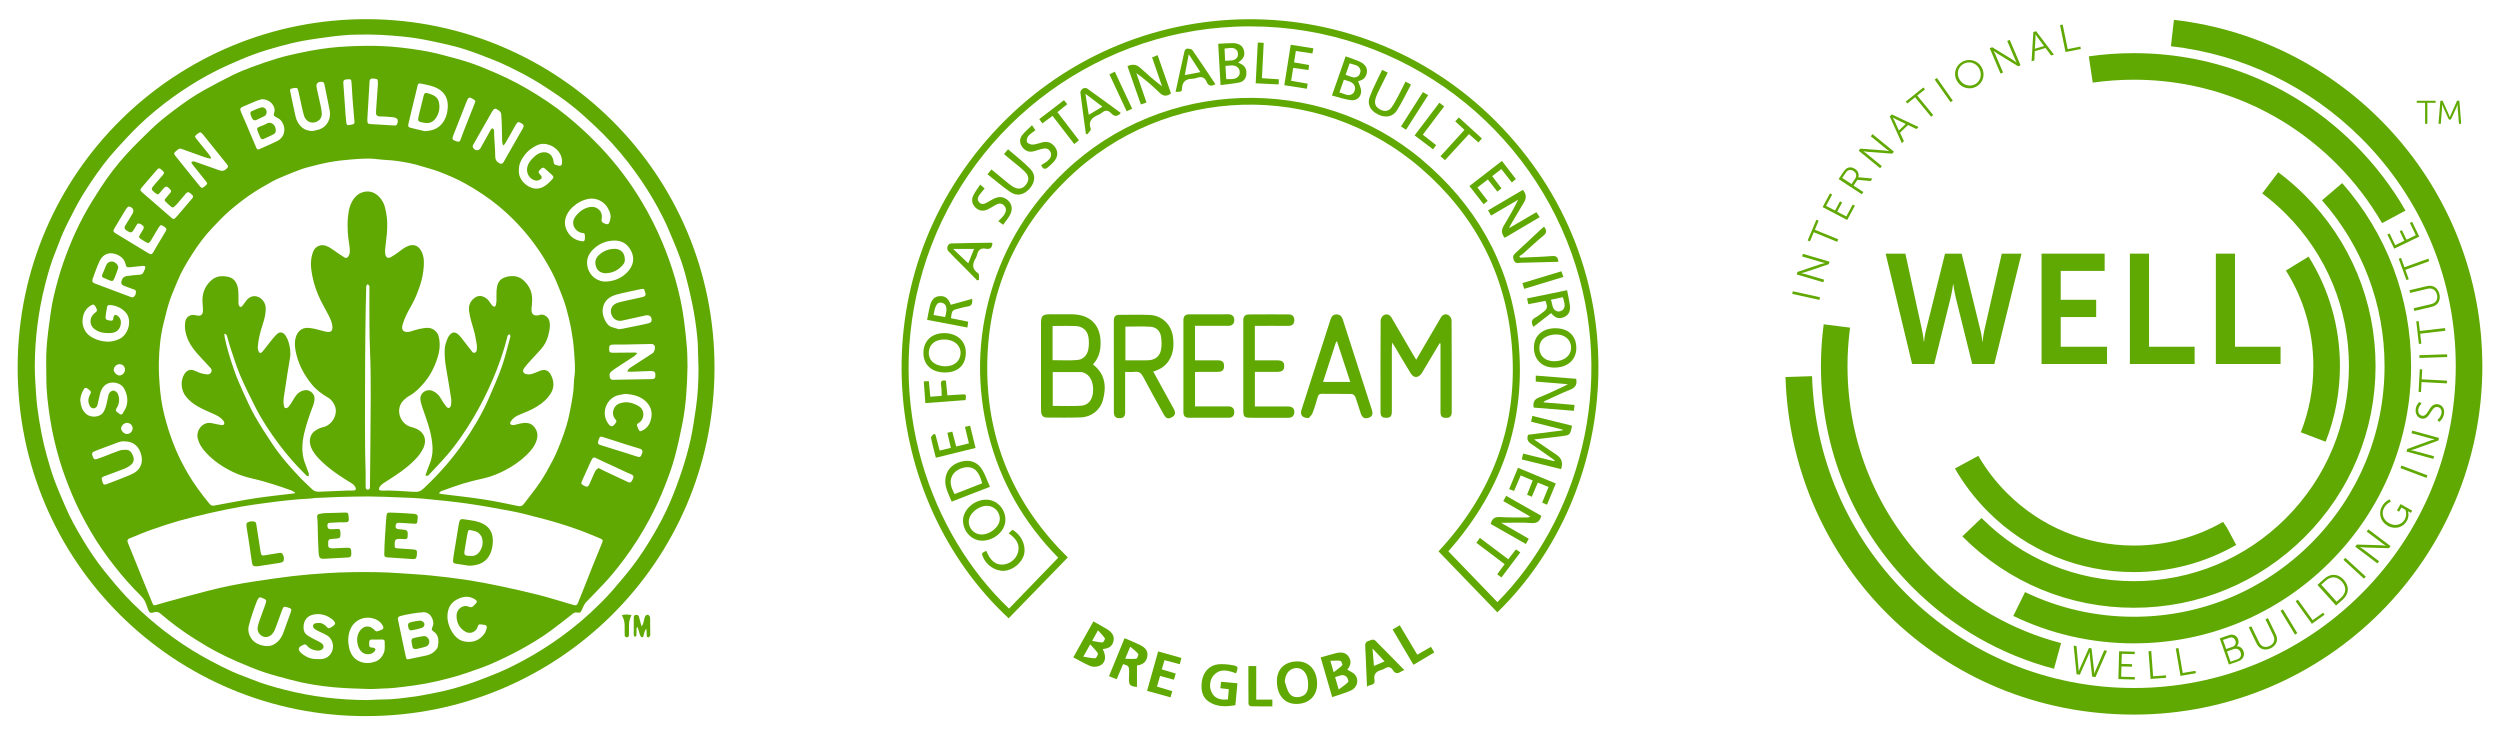 <?xml version="1.0" encoding="UTF-8"?><svg id="Capa_2" xmlns="http://www.w3.org/2000/svg" viewBox="0 0 850 250"><defs><style>.cls-1{fill:#60a802;}.cls-2{fill:none;}</style></defs><g id="Capa_1-2"><g><g><path class="cls-1" d="M124.48,243.48c-64.92,.06-118.58-52.25-118.48-118.66C6.11,58.26,60.17,6.2,125.09,6.52c64.38,.32,117.97,52.3,117.84,118.73-.13,66.16-53.65,118.27-118.45,118.22ZM118.33,11.88c-1.35,.13-3.16,.23-4.94,.47-3.43,.46-6.87,.89-10.27,1.51-2.76,.5-5.49,1.19-8.2,1.93-2.85,.78-5.7,1.63-8.47,2.64-3.03,1.11-6,2.39-8.94,3.71-2.38,1.07-4.73,2.22-7.01,3.48-4.11,2.27-8.07,4.78-11.88,7.53-3.96,2.87-7.74,5.98-11.27,9.35-2.64,2.52-5.09,5.24-7.57,7.93-3.34,3.63-6.27,7.6-9,11.7-2.02,3.04-3.95,6.15-5.6,9.42-1.21,2.4-2.49,4.77-3.59,7.22-1.02,2.28-1.83,4.65-2.78,6.96-1.48,3.6-2.53,7.35-3.49,11.1-1.21,4.73-2.1,9.54-2.68,14.4-.52,4.36-.79,8.73-.81,13.12,0,1.81,.06,3.62,.17,5.42,.18,2.84,.32,5.68,.66,8.5,.38,3.09,.89,6.17,1.48,9.22,.48,2.49,1.08,4.96,1.76,7.41,.77,2.78,1.57,5.56,2.57,8.26,1.13,3.06,2.46,6.05,3.74,9.06,1.61,3.79,3.63,7.38,5.73,10.92,2.34,3.94,4.9,7.74,7.78,11.31,2.25,2.78,4.54,5.54,6.97,8.15,3.28,3.52,6.83,6.77,10.55,9.83,3.9,3.21,8,6.14,12.3,8.78,2,1.23,4.04,2.39,6.11,3.49,2.37,1.26,4.76,2.5,7.21,3.6,2.2,1,4.5,1.77,6.75,2.69,3.6,1.48,7.34,2.54,11.1,3.51,4.62,1.18,9.31,2.07,14.06,2.65,4.7,.57,9.42,.87,14.15,.87,1.61,0,3.23-.19,4.84-.18,3.75,.02,7.44-.53,11.14-1,2.32-.3,4.62-.84,6.93-1.26,3.64-.66,7.2-1.67,10.72-2.78,3.18-1.01,6.29-2.27,9.4-3.49,3.4-1.33,6.67-2.95,9.89-4.68,4.45-2.39,8.7-5.07,12.8-8.02,4.76-3.43,9.21-7.21,13.35-11.36,1.38-1.39,2.78-2.78,4.05-4.26,2.38-2.77,4.76-5.55,6.99-8.44,2.58-3.35,4.86-6.93,7.02-10.57,2.12-3.58,4.06-7.25,5.7-11.06,1.58-3.67,2.96-7.43,4.21-11.22,1.13-3.43,2.11-6.92,2.88-10.45,.78-3.56,1.28-7.19,1.81-10.81,.64-4.38,.83-8.8,.84-13.23,0-1.81-.17-3.61-.16-5.42,.02-3.71-.46-7.37-.99-11.02-.5-3.42-1.21-6.82-2-10.19-.79-3.33-1.63-6.66-2.75-9.88-1.3-3.73-2.86-7.38-4.43-11.02-1.03-2.4-2.22-4.74-3.46-7.03-2.26-4.16-4.8-8.15-7.57-12-3.35-4.67-7.04-9.06-11.09-13.13-1.98-1.99-4.06-3.88-6.13-5.78-3.01-2.76-6.23-5.27-9.6-7.57-2.67-1.82-5.37-3.59-8.16-5.22-2.58-1.51-5.27-2.85-7.95-4.18-1.86-.92-3.76-1.77-5.69-2.52-3.08-1.21-6.16-2.4-9.3-3.43-2.44-.8-4.96-1.41-7.47-1.98-3.11-.7-6.24-1.36-9.39-1.86-2.77-.44-5.57-.68-8.37-.9-2.53-.2-5.07-.3-7.6-.34-2.19-.04-4.38,.07-7.02,.12Z"/><path class="cls-1" d="M218.14,212.98c.64-.85,.68-1.63,.88-2.35,.11-.4,.18-.85,.4-1.19,.16-.24,.57-.46,.84-.43,.26,.03,.54,.37,.68,.64,.13,.26,.1,.6,.1,.91,.02,1.65,.03,3.31,.05,4.96,0,.19,.05,.42-.03,.57-.13,.24-.32,.57-.54,.62-.41,.09-.62-.27-.64-.64-.03-.76,0-1.52-.12-2.31-.46,.45-.6,1.02-.77,1.58-.06,.22-.1,.45-.15,.68-.08,.35-.2,.77-.62,.66-.25-.06-.49-.43-.6-.72-.24-.65-.37-1.33-.57-1.99-.08-.25-.21-.48-.36-.81-.4,.43-.25,.86-.27,1.24-.03,.57,.01,1.16-.05,1.73-.02,.15-.29,.32-.48,.37-.09,.02-.29-.21-.36-.36-.07-.17-.05-.38-.05-.57,0-1.85,.01-3.69,0-5.54,0-.54,.18-.9,.73-.99,.54-.08,.9,.2,1.05,.69,.21,.7,.37,1.41,.56,2.12,.08,.29,.16,.58,.32,1.13Z"/><path class="cls-1" d="M214.72,209.15q-.88,1.6-.87,3.59c0,.88,0,1.77,0,2.65,0,.23,0,.46-.03,.69-.06,.39-.31,.61-.72,.6-.4-.01-.64-.24-.7-.64-.03-.23-.02-.46-.02-.69,0-.88,0-1.77,0-2.65q.01-2-.98-3.5c1.13-.42,2.18-.28,3.32-.05Z"/><path class="cls-1" d="M233.73,125.18c-.11,6.15-.49,12.57-1.73,18.89-.74,3.73-1.55,7.46-2.53,11.14-.93,3.49-2.18,6.88-3.51,10.25-1.5,3.8-3.23,7.49-5.14,11.08-2.55,4.79-5.46,9.37-8.72,13.72-2.27,3.02-4.62,5.96-7.24,8.68-1.89,1.97-3.81,3.92-5.68,5.91-.38,.4-.6,.95-.88,1.44-.15,.27-.22,.57-.36,.85-.6,1.24-.6,1.25-1.95,1.1-.55-.06-.94,.19-1.35,.51-2.39,1.87-4.77,3.76-7.22,5.57-3.16,2.33-6.52,4.36-9.95,6.27-3.63,2.02-7.38,3.8-11.19,5.44-1.62,.7-3.3,1.25-4.97,1.84-1.96,.68-3.91,1.39-5.9,1.97-2.29,.67-4.61,1.24-6.93,1.79-4.73,1.12-9.54,1.71-14.36,2.24-1.37,.15-2.76,.18-4.15,.24-1.61,.07-3.23,.2-4.84,.14-3.84-.13-7.69-.22-11.52-.57-4.98-.45-9.93-1.24-14.77-2.55-3.08-.83-6.19-1.6-9.2-2.63-3.01-1.02-5.96-2.26-8.88-3.52-2.5-1.08-4.98-2.25-7.38-3.54-2.44-1.3-4.81-2.74-7.15-4.21-4.12-2.57-8-5.47-11.7-8.62-.66-.57-1.3-.69-2.12-.43-1.27,.39-1.65,.17-2.1-1.05-.34-.9-.59-1.84-1.03-2.69-.36-.7-.88-1.36-1.44-1.92-3.21-3.17-6.17-6.55-8.96-10.1-2.9-3.7-5.6-7.54-7.96-11.6-2.52-4.32-4.82-8.76-6.72-13.39-1.46-3.56-2.81-7.15-3.91-10.84-1.41-4.73-2.53-9.51-3.28-14.39-.7-4.53-1.27-9.06-1.25-13.66,.01-3.38-.17-6.78,.07-10.15,.27-3.98,.84-7.95,1.38-11.91,.54-4.01,1.54-7.93,2.63-11.82,.96-3.44,2.16-6.81,3.47-10.15,1.52-3.87,3.27-7.64,5.23-11.29,1.73-3.21,3.7-6.3,5.67-9.37,2.65-4.12,5.66-7.98,8.95-11.59,2.46-2.7,5.1-5.23,7.7-7.79,2.63-2.6,5.53-4.9,8.48-7.12,3.32-2.5,6.73-4.88,10.38-6.88,3.1-1.7,6.22-3.37,9.39-4.93,2.07-1.02,4.21-1.89,6.37-2.69,2.92-1.08,5.86-2.11,8.83-3,2.43-.73,4.91-1.28,7.39-1.82,2.25-.49,4.52-.94,6.8-1.28,2.32-.35,4.65-.65,6.99-.81,2.95-.21,5.92-.34,8.88-.36,3.81-.02,7.62,.11,11.41,.53,4.93,.55,9.85,1.26,14.65,2.56,3.12,.84,6.26,1.62,9.32,2.65,2.98,1.01,5.89,2.23,8.78,3.48,2.54,1.1,5.04,2.3,7.48,3.59,2.34,1.24,4.62,2.62,6.87,4.02,4.52,2.81,8.79,5.97,12.79,9.47,2.92,2.56,5.75,5.24,8.42,8.06,5.49,5.8,10.29,12.16,14.35,19.04,2.54,4.31,4.79,8.77,6.73,13.39,1.67,3.98,3.12,8.03,4.32,12.16,1.36,4.7,2.43,9.47,3.06,14.33,.41,3.16,.76,6.34,1.01,9.51,.17,2.18,.13,4.38,.2,6.85Zm-133.55,42.56c.03-.11,.06-.23,.1-.34-.46-.24-.9-.54-1.38-.71-1.99-.7-3.98-1.42-6-2.03-2.24-.69-4.49-1.37-6.78-1.88-2.42-.54-4.75-1.26-6.98-2.34-3.35-1.63-6.41-3.67-8.97-6.39-1.35-1.43-2.43-3-2.94-5-.63-2.49,1.44-5.72,4.6-5.21,.53,.09,1.05,.23,1.58,.33,.6,.12,1.2,.26,1.81,.35,.44,.06,.94,0,1.04-.48,.06-.31-.12-.75-.33-1.02-.86-1.08-2.02-1.72-3.28-2.26-1.8-.77-3.59-1.57-5.3-2.52-1.62-.9-3.08-2.04-4.22-3.54-1.65-2.16-1.84-5.33-.4-7.58,.79-1.23,1.91-1.65,3.28-1.16,.69,.24,1.33,.62,2.02,.84,.76,.24,1.55,.43,2.35,.5,.63,.06,1.22-.23,1.5-.87,.26-.6-.07-1.06-.43-1.46-1.08-1.2-2.18-2.39-3.29-3.56-1.76-1.85-3.36-3.82-4.36-6.2-.77-1.84-1.1-3.78-.82-5.77,.24-1.75,1.81-2.71,3.54-2.27,.3,.07,.6,.15,.91,.17,.84,.05,1.4-.39,1.53-1.23,.06-.38,.05-.77,.04-1.15-.05-1.15-.21-2.31-.15-3.46,.14-2.59,1.25-4.75,3.24-6.4,1.65-1.36,3.6-1.38,5.59-.95,1.17,.25,1.98,.92,2.57,1.95,.7,1.23,.78,2.56,.82,3.91,.04,1.12-.03,2.24,.03,3.35,.02,.33,.24,.77,.5,.93,.39,.24,.69-.15,.93-.46,.44-.58,.86-1.19,1.32-1.75,1.89-2.3,4.66-1.48,5.87,.55,.85,1.43,.69,2.9,.45,4.37-.23,1.36-.64,2.7-1.07,4.01-.76,2.28-1.26,4.6-1.45,6.98-.03,.41,.04,.85,.17,1.24,.28,.88,.8,1.02,1.41,.34,.59-.65,1.09-1.39,1.65-2.08,1.04-1.28,2.01-2.64,3.18-3.79,1.08-1.07,2.26-.84,3.08,.47,.42,.68,.78,1.43,1,2.2,.49,1.75,.77,3.5,.45,5.35-.64,3.67-1.18,7.37-1.74,11.06-.25,1.67-.67,3.33-.34,5.04,.08,.42,.16,.93,.66,.95,.32,.01,.75-.21,.96-.47,.54-.69,1.03-1.43,1.47-2.2,.72-1.25,1.48-2.45,2.85-3.08,1.03-.47,2.08-.58,3.09,.08,1.07,.7,1.54,1.7,1.37,2.97-.08,.57-.21,1.14-.41,1.68-1.17,3.13-2.32,6.28-3.07,9.54-.74,3.23-.98,6.47,.09,9.69,.45,1.35,1.01,2.65,1.47,4,.09,.28-.04,.64-.07,.96-.26-.1-.59-.13-.78-.31-3.33-3.26-6.42-6.75-9.21-10.49-3.07-4.1-5.92-8.35-8.22-12.94-1.75-3.51-3.54-7-5.06-10.61-1.31-3.11-2.28-6.37-3.37-9.57-.4-1.17-.67-2.37-1.03-3.55-.12-.4-.18-.92-.95-.98,.02,.39,0,.72,.06,1.03,.77,3.86,1.95,7.61,3.24,11.31,.84,2.39,1.83,4.73,2.87,7.04,1.32,2.9,2.62,5.82,4.18,8.6,1.79,3.18,3.8,6.24,5.82,9.28,2.88,4.34,6.31,8.25,9.91,12,1.2,1.25,2.51,2.38,3.75,3.6,.69,.68,1.47,.88,2.42,.83,3.15-.16,6.3-.27,9.44-.39,.77-.03,1.54,.02,2.31-.03,.64-.05,.81-.34,.59-.94-.26-.72-.82-1.19-1.45-1.58-2.78-1.73-5.57-3.44-8.07-5.56-2.02-1.72-4-3.5-5.29-5.89-.99-1.84-1.27-4.7,1.06-6.32,.77-.54,1.68-1.03,2.59-1.2,3.03-.56,5.54-4.42,3.98-7.61-.51-1.03-1.17-1.9-2.17-2.47-2.08-1.2-4-2.63-5.52-4.49-2.44-2.98-4.26-6.3-5.22-10.06-.5-1.96-.79-3.94-.24-5.93,.55-1.98,2.05-3.36,4.21-3.23,.91,.06,1.82,.23,2.72,.44,1.27,.28,2.52,.75,3.8,.93,1.3,.19,1.82-.48,1.73-1.78-.1-1.42-.7-2.67-1.32-3.91-.86-1.72-1.87-3.36-2.71-5.09-1.28-2.64-2.25-5.39-2.81-8.28-.54-2.78-.78-5.57,.32-8.3,.71-1.76,2.6-2.57,4.38-1.89,1.02,.39,1.91,.96,2.78,1.61,1.1,.83,2.28,1.55,3.43,2.31,.52,.34,1,.2,1.3-.28,.25-.41,.49-.89,.52-1.36,.06-.76,.02-1.55-.11-2.3-.55-3.28-.81-6.57-.49-9.89,.23-2.4,.76-4.71,2.39-6.62,1.6-1.87,4.4-2.56,6.59-1.39,1.35,.73,2.27,1.8,2.96,3.13,.55,1.04,.76,2.17,1,3.3,.5,2.4,.47,4.82,.29,7.24-.14,1.88-.45,3.74-.62,5.62-.05,.56,.01,1.16,.15,1.71,.22,.92,.91,1.24,1.76,.78,.87-.48,1.7-1.04,2.51-1.63,1.12-.82,2.16-1.73,3.49-2.22,1.69-.62,3.15-.19,4.13,1.3,1.09,1.65,1.24,3.55,1.13,5.44-.13,2.31-.57,4.58-1.31,6.78-.77,2.26-1.62,4.48-2.81,6.56-1.22,2.14-2.4,4.29-3.09,6.68-.5,1.73,.16,2.64,1.95,2.49,.23-.02,.46-.06,.68-.13,.96-.28,1.91-.63,2.88-.84,.97-.21,1.97-.4,2.95-.42,1.73-.03,3.33,1.19,3.78,2.85,.66,2.45,.39,4.89-.36,7.28-.96,3.07-2.39,5.94-4.46,8.41-1.48,1.77-3.06,3.45-5.14,4.58-.7,.38-1.34,.91-1.91,1.47-3.01,2.91-1.36,8.09,2.54,9.12,.63,.17,1.26,.36,1.85,.63,2.65,1.21,3.55,3.79,2.34,6.45-.72,1.57-1.76,2.89-2.95,4.1-2.77,2.82-6.04,5-9.36,7.1-.94,.6-1.95,1.12-2.59,2.08-.17,.26-.27,.67-.19,.96,.04,.16,.49,.32,.76,.31,3.51-.13,7,.19,10.49,.38,.61,.03,1.24,.08,1.85,0,.43-.05,.9-.22,1.25-.47,.59-.42,1.12-.94,1.64-1.45,4.73-4.5,8.99-9.4,12.71-14.76,3.31-4.78,6.31-9.76,8.62-15.11,1.54-3.56,3.13-7.11,4.42-10.76,1.13-3.18,1.88-6.5,2.79-9.77,.06-.22,.12-.46,.09-.68-.03-.2-.18-.38-.28-.57-.2,.14-.45,.24-.58,.43-.14,.22-.16,.51-.23,.77-1.24,4.82-2.86,9.51-4.82,14.07-1.97,4.6-4.21,9.06-6.78,13.37-2.59,4.34-5.41,8.51-8.7,12.34-1.98,2.3-4.1,4.48-6.17,6.71-.31,.33-.62,.69-1.3,.35,.45-1.25,.84-2.49,1.34-3.68,.77-1.81,1.13-3.73,1.08-5.63-.06-2.09-.44-4.22-.98-6.25-.7-2.63-1.7-5.18-2.55-7.78-.26-.8-.52-1.63-.61-2.46-.23-2.28,2.13-3.86,4.22-2.92,1.25,.56,2.14,1.41,2.79,2.63,.52,.98,1.2,1.88,1.87,2.76,.18,.23,.65,.48,.85,.39,.29-.12,.61-.51,.65-.83,.12-.75,.2-1.54,.09-2.28-.55-3.58-1.14-7.14-1.76-10.71-.33-1.9-.48-3.81-.46-5.75,.02-1.5,.47-2.88,1.06-4.22,.18-.42,.45-.81,.76-1.15,.79-.89,1.73-.96,2.65-.2,.41,.34,.79,.74,1.12,1.16,1.19,1.51,2.36,3.04,3.54,4.56,.28,.36,.54,.82,1.1,.63,.57-.18,.69-.68,.72-1.2,.02-.46,.07-.94,0-1.38-.3-1.67-.52-3.36-1-4.98-.64-2.14-1.3-4.27-1.63-6.48-.27-1.82,.28-3.37,1.73-4.51,.96-.75,2.06-.98,3.25-.43,.72,.33,1.32,.78,1.78,1.42,.38,.53,.73,1.09,1.15,1.58,.17,.2,.52,.35,.77,.32,.17-.02,.39-.36,.43-.59,.12-.56,.18-1.14,.2-1.72,.03-1-.06-2.01,.01-3,.12-1.86,.51-3.66,2.45-4.5,.83-.36,1.78-.55,2.68-.58,1.58-.06,3.01,.44,4.2,1.58,1.88,1.81,2.86,3.97,2.78,6.59-.03,.92-.09,1.84-.2,2.76-.22,1.92,.73,2.8,2.56,2.34,.04,0,.08-.02,.11-.03,1.38-.6,3.05,.64,3.37,1.96,.44,1.82,.03,3.53-.43,5.22-.44,1.6-1.24,3.08-2.34,4.34-1.18,1.37-2.45,2.65-3.66,4-.77,.86-1.56,1.71-2.21,2.66-.6,.89-.23,1.65,.82,1.91,.9,.23,1.76,.03,2.59-.3,.75-.3,1.49-.62,2.25-.9,1.44-.53,2.69-.08,3.42,1.27,1.23,2.27,1.37,4.56-.13,6.77-.49,.73-1.05,1.43-1.69,2.03-1.73,1.62-3.76,2.8-5.92,3.74-1.09,.47-2.21,.89-3.29,1.38-1.06,.49-1.99,1.17-2.59,2.21-.31,.55-.1,1,.51,1.11,.26,.05,.54,.03,.8-.03,.71-.15,1.42-.37,2.13-.51,2.47-.52,4.19,0,5.31,2.29,.53,1.1,.48,2.24,.13,3.37-.62,2.02-1.94,3.61-3.39,5.03-2.24,2.18-4.82,3.93-7.62,5.35-2.17,1.09-4.39,2.03-6.78,2.57-2.36,.53-4.73,1.09-7.04,1.78-2.43,.73-4.81,1.62-7.2,2.48-.43,.15-.96,.28-1.15,.96,.36,.07,.64,.14,.93,.18,4.7,.59,9.41,1.08,14.08,1.8,3.99,.61,7.94,1.47,11.9,2.27,.83,.17,1.4-.04,1.9-.7,1.87-2.5,3.88-4.89,5.6-7.48,1.61-2.43,3.01-5.01,4.36-7.6,.97-1.87,1.77-3.84,2.54-5.8,.75-1.93,1.43-3.89,2.04-5.88,.46-1.5,.8-3.05,1.11-4.6,.43-2.19,.85-4.38,1.14-6.59,.23-1.75,.17-3.54,.41-5.29,.4-2.89,.08-5.77-.12-8.64-.16-2.45-.49-4.9-.93-7.32-.46-2.53-1.06-5.04-1.76-7.52-.56-1.99-1.32-3.93-2.08-5.86-.83-2.07-1.66-4.14-2.69-6.11-1.71-3.27-3.62-6.43-5.81-9.42-3.63-4.97-7.79-9.42-12.55-13.32-3.47-2.84-7.19-5.28-11.09-7.47-2.89-1.62-5.93-2.91-9.02-4.09-1.96-.75-4.03-1.26-6.04-1.88-2.8-.87-5.67-1.42-8.57-1.8-2.13-.28-4.3-.29-6.43-.57-3.05-.4-6.08-.1-9.1,.13-2.45,.18-4.9,.49-7.32,.94-2.45,.45-4.87,1.11-7.29,1.72-.93,.23-1.84,.55-2.73,.89-1.72,.65-3.44,1.32-5.13,2.04-1.41,.6-2.85,1.18-4.18,1.93-2.48,1.39-4.97,2.79-7.3,4.4-2.5,1.72-4.91,3.59-7.2,5.58-2.03,1.76-3.87,3.75-5.73,5.69-2.64,2.76-4.9,5.84-6.95,9.05-1.86,2.92-3.64,5.89-4.94,9.11-.92,2.28-1.95,4.51-2.72,6.84-.78,2.36-1.32,4.81-1.94,7.23-1.14,4.42-1.56,8.95-1.67,13.49-.08,3.26,.15,6.54,.45,9.79,.32,3.6,1.08,7.14,2.07,10.63,.87,3.11,1.92,6.14,3.17,9.13,1.16,2.78,2.53,5.43,4.03,8.03,2.16,3.75,4.73,7.2,7.48,10.53,.47,.57,.99,.82,1.71,.62,.3-.08,.6-.12,.91-.17,4.32-.78,8.62-1.64,12.95-2.3,3.95-.61,7.93-1.01,11.9-1.5,.52-.06,1.04-.12,1.57-.17Zm6.94,1.56c-.39,.05-1.15,.19-1.92,.23-4.81,.23-9.58,.78-14.35,1.42-2.94,.39-5.88,.78-8.79,1.3-3.52,.63-7.03,1.34-10.52,2.14-3.6,.82-7.19,1.71-10.75,2.71-3.03,.86-6.03,1.85-9,2.9-2.61,.92-5.16,2-7.72,3.04-.74,.3-.89,.71-.61,1.47,.28,.76,.61,1.49,.92,2.24,1.24,3.07,2.48,6.13,3.72,9.2,1.23,3.03,2.45,6.06,3.7,9.08,.35,.84,.45,.89,1.31,.66,1.19-.32,2.35-.72,3.54-1.04,4.71-1.28,9.42-2.58,14.15-3.8,5.18-1.34,10.43-2.37,15.73-3.17,4.3-.65,8.6-1.3,12.91-1.8,3.7-.44,7.42-.73,11.15-.98,3.22-.21,6.45-.35,9.68-.38,5.12-.05,10.23-.03,15.34,.35,3.6,.26,7.21,.43,10.8,.79,4.13,.41,8.26,.9,12.37,1.53,3.8,.58,7.59,1.31,11.35,2.1,4.29,.9,8.57,1.88,12.82,2.94,2.95,.73,5.85,1.65,8.77,2.49,1.15,.33,2.28,.71,3.43,1,.78,.19,1.06,.01,1.35-.7,.84-2.07,1.66-4.13,2.49-6.21,.84-2.11,1.65-4.22,2.5-6.33,1.06-2.64,2.15-5.26,3.22-7.89,.36-.89,.27-1.14-.62-1.51-2.24-.92-4.46-1.89-6.73-2.72-2.6-.95-5.23-1.82-7.88-2.62-2.46-.75-4.96-1.39-7.45-2.03-2.68-.68-5.36-1.41-8.08-1.92-5.03-.95-10.07-1.87-15.13-2.59-4.87-.69-9.78-1.16-14.68-1.63-2.75-.26-5.52-.35-8.29-.46-3.5-.14-7-.29-10.49-.32-3.42-.02-6.85,.11-10.27,.18-.77,.02-1.54,.07-2.31,.1-1.76,.08-3.53,.15-5.67,.24Zm36.38,38.9c-1.32,0-6.27,.86-7.33,1.24-.89,.32-1,.52-.8,1.47,.39,1.88,.77,3.76,1.17,5.64,.48,2.26,.95,4.51,1.45,6.76,.19,.87,.36,.94,1.2,.76,1.92-.4,3.83-.8,5.75-1.2,1.32-.28,2.46-.89,3.32-1.94,.28-.35,.56-.77,.63-1.2,.32-1.96,.36-3.87-1.61-5.13-.51-.33-.58-.7-.31-1.27,.54-1.11,.44-2.24-.13-3.32-.75-1.43-1.94-2.02-3.33-1.82Zm-19.19-47.43c0,1.42,0,2.85,0,4.27,0,.27-.01,.54,.03,.81,.06,.39,.29,.63,.7,.63,.4,0,.65-.22,.72-.61,.03-.19,.03-.38,.03-.57,.07-4.69,.12-9.39,.14-14.08,.05-10.92,.32-21.85-.15-32.77-.21-4.88-.15-9.77-.19-14.65-.02-1.96,0-3.93,.01-5.89,0-.23,.06-.49-.03-.68-.12-.24-.36-.42-.55-.63-.16,.19-.35,.37-.47,.59-.07,.12-.04,.3-.04,.45-.06,2.42-.14,4.84-.17,7.26-.08,6.39-.21,12.77-.2,19.16,.02,12.23-.21,24.47,.18,36.7ZM89.14,33.71c-.4,.12-1.12,.26-1.79,.53-1.57,.63-3.11,1.32-4.67,1.97-1.03,.43-1.19,.86-.74,1.87,.69,1.54,1.35,3.09,2.02,4.65,1.07,2.51,2.12,5.02,3.19,7.53,.26,.61,.47,.68,1.07,.43,.43-.18,.85-.36,1.27-.55,1.57-.71,3.16-1.4,4.71-2.15,.92-.44,1.65-1.16,2.09-2.08,.87-1.83,.18-4.13-1.12-5.29-.37-.32-.84-.53-1.28-.77-.89-.49-.92-.58-.67-1.54,.09-.33,.18-.68,.15-1.01-.17-1.91-2.01-3.57-4.23-3.57Zm82.18,15.66c-.1-.02-.2-.03-.3-.05-.1-.37-.28-.75-.29-1.12-.07-2.19-.08-4.39-.14-6.58-.02-.88-.14-1.76-.17-2.65-.02-.65-.34-1.06-.84-1.42-1.21-.88-1.57-.83-2.32,.48-2.12,3.7-4.23,7.41-6.34,11.12-.2,.36-.3,.7-.06,1.08,.72,1.15,1.94,1.15,2.62-.02,.06-.1,.1-.21,.16-.31,1.08-1.95,2.15-3.91,3.25-5.84,.11-.2,.48-.47,.58-.42,.22,.12,.46,.4,.49,.64,.07,.61,.01,1.23,.05,1.84,.12,2.3,.35,4.6,.36,6.91,0,1.16,.39,1.89,1.34,2.44,.64,.36,1.07,.32,1.48-.29,.28-.41,.47-.88,.72-1.31,1.95-3.41,3.91-6.81,5.85-10.22,.48-.85,.35-1.26-.53-1.78-.9-.53-1.27-.47-1.77,.39-1.21,2.1-2.39,4.21-3.59,6.32-.16,.27-.36,.52-.54,.78Zm41.94,76.95c.3-.83,.86-1.18,1.39-1.52,2.41-1.58,4.83-3.15,7.25-4.72,.66-.43,1.03-2.04,.58-2.69-.13-.19-.42-.34-.66-.4-.29-.07-.61-.04-.92-.03-2.73,.06-5.46,.12-8.19,.17-1.23,.02-2.46,0-3.7,0-.35,0-.69,.02-1.04,.07-.53,.07-.82,.4-.85,.93-.01,.35-.02,.69,.01,1.04,.04,.44,.31,.69,.75,.73,.27,.03,.54,.03,.81,.03,2.35-.02,4.7-.05,7.05-.07,.24,0,.48,.07,.97,.15-.43,.45-.66,.81-.98,1.02-2.15,1.43-4.32,2.81-6.47,4.23-.57,.38-1.14,.79-1.63,1.28-.56,.56-.41,1.3-.21,1.97,.2,.66,.81,.62,1.35,.61,4.27-.07,8.54-.13,12.81-.22,.99-.02,1.24-.3,1.26-1.24,.03-1.1-.26-1.44-1.26-1.51-.19-.01-.39-.01-.58,0-2.11,.08-4.22,.17-6.34,.24-.43,.01-.87-.03-1.4-.06ZM71.79,53.66c-.07,.09-.14,.19-.21,.28-.86-.12-1.69-.39-2.51-.68-2.43-.86-4.85-1.73-7.27-2.61-.52-.19-.97-.17-1.38,.24-.22,.22-.49,.38-.71,.59-.65,.61-.65,.82-.07,1.54,1.93,2.4,3.86,4.79,5.79,7.19,.85,1.05,1.68,2.11,2.55,3.14,.55,.66,.77,.66,1.44,.15,.15-.12,.29-.25,.44-.38,.72-.65,.75-.75,.15-1.5-1.49-1.87-2.99-3.71-4.47-5.58-.21-.27-.34-.61-.5-.9,.62-.47,1.09-.22,1.55-.06,2.68,.93,5.37,1.87,8.04,2.83,.85,.31,1.54,.22,2.23-.39,.82-.73,.89-.94,.21-1.79-1.18-1.47-2.37-2.93-3.55-4.4-1.52-1.89-3.01-3.8-4.55-5.67-.25-.3-.76-.75-.96-.67-.57,.25-1.13,.66-1.53,1.13-.38,.44,.1,.85,.38,1.2,1.37,1.71,2.77,3.4,4.14,5.12,.3,.37,.52,.81,.78,1.22Zm-34.24,32.44c-1.53,.07-2.82,.96-3.61,2.51-.56,1.09-.97,2.25-1.42,3.39-.37,.93-.71,1.87-1.02,2.82-.28,.89-.07,1.26,.81,1.59,1.37,.52,2.73,1.03,4.1,1.54,2.69,1.02,5.38,2.05,8.08,3.04,.29,.11,.76,.15,.96-.01,.55-.45,.82-1.12,.77-1.84-.05-.63-.6-.7-1.08-.86-.98-.33-1.96-.69-2.92-1.08-.8-.33-1.05-.7-.97-1.25,.18-1.29,.78-1.95,2.06-2.12,1.33-.18,2.67-.33,4.02-.41,.74-.04,1.26-.26,1.51-.98,.12-.33,.31-.62,.43-.95,.31-.86,.1-1.16-.81-1.08-1.34,.11-2.68,.28-4.02,.42-1.33,.13-1.49,.1-1.79-1.18-.52-2.21-2.89-3.53-5.12-3.55Zm106.88-41.51c2.67-.12,4.6-.89,6-2.74,1.36-1.8,1.84-3.89,1.82-6.07-.03-2.34-1.06-4.24-3.08-5.48-1.9-1.17-4.11-1.45-6.24-1.92-.56-.13-.83,.21-.95,.74-.7,2.95-1.43,5.9-2.14,8.84-.33,1.38-.67,2.76-.98,4.15-.18,.81-.07,1.12,.69,1.32,1.74,.46,3.5,.84,4.88,1.16Zm-16.25,172.84v.03c-.27,0-.54,0-.81,0-.27,0-.54-.03-.81-.02-.83,.02-.99,.18-1.04,1.02-.01,.23,0,.46,0,.69,.06,.89,.19,.98,1.13,1.04,.31,.02,.72,.12,.88,.34,.27,.35,.01,.71-.26,1.02-.94,1.05-2.7,1.18-3.9,.39-2.01-1.33-2.86-5.64-.59-7.96,1.27-1.3,2.93-1.29,4.24-.06,.92,.86,.88,.9,2.02,.46,.21-.08,.45-.13,.65-.23,.7-.33,.84-.7,.47-1.38-.47-.86-1.13-1.57-2.01-2.01-3.61-1.82-7.75-.22-9.14,3.47-.75,1.98-.75,4.02-.3,6.02,.47,2.1,1.54,3.83,3.69,4.69,1.66,.67,3.31,.61,4.96,.08,1.52-.49,2.53-1.55,3.13-3.02,.52-1.26,.28-2.58,.3-3.88,0-.45-.32-.68-.77-.68-.62,0-1.23,0-1.85,0ZM208.73,81.79c-2.78,.08-5.18,1.12-7.13,3.07-1.67,1.67-2.4,3.66-1.79,6.1,.78,3.07,3.59,4.95,6.4,4.77,3.03-.2,5.66-1.39,7.62-3.82,1.99-2.47,1.85-5.16,.17-7.57-1.25-1.8-3.07-2.62-5.29-2.55ZM108.15,224.09c1.25,.09,2.46-.08,3.47-.9,2.32-1.88,2.07-5.66-.49-7.19-.98-.59-2.08-.99-3.1-1.52-.47-.24-.96-.53-1.31-.91-.55-.59-.3-1.42,.47-1.64,.47-.13,.99-.14,1.48-.12,1.03,.05,1.78,.66,2.46,1.37,.31,.32,.69,.61,1.11,.3,.6-.44,1.42-.66,1.69-1.47,.04-.12-.02-.31-.1-.43-.19-.29-.37-.6-.63-.81-1.86-1.57-3.98-2.25-6.42-1.86-2.38,.38-3.52,2.07-3.58,4.24-.03,1.14,.3,2.17,1.26,2.83,.81,.56,1.71,1,2.58,1.47,.77,.42,1.62,.74,2.31,1.27,1.04,.78,.81,1.97-.43,2.37-.48,.16-1.07,.15-1.57,.05-1.14-.23-2.21-.68-2.99-1.61-.26-.32-.59-.58-.99-.38-.68,.33-1.58,.58-1.75,1.35-.15,.68,.46,1.25,.99,1.71,.03,.03,.06,.05,.09,.07,1.59,1.29,3.4,1.92,5.47,1.8ZM36.68,116.17c1.34,.01,2.58-.32,3.8-.87,2.96-1.34,4.24-5.52,2.88-8.16-1.03-2-3.82-3.43-6.15-3.43-.45,0-.74,.24-.81,.67-.2,1.14-.4,2.27-.52,3.42-.03,.29,.13,.81,.34,.89,.55,.22,1.18,.37,1.77,.33,.59-.04,.48-.68,.58-1.12,.19-.86,.71-1.06,1.41-.54,.72,.53,1.11,1.25,1.13,2.17,.03,1.96-1.14,3.46-3.1,3.67-1.16,.12-2.39,.05-3.54-.19-.87-.18-1.73-.67-2.45-1.21-1.73-1.33-1.64-3.96,.1-5.28,1.01-.76,1.05-.96,.45-2.09-.02-.03-.04-.07-.05-.1-.5-.87-.8-.96-1.66-.44-1.46,.88-2.32,2.17-2.66,3.86-.53,2.61,.37,5.15,2.52,6.59,1.8,1.21,3.82,1.75,5.98,1.85ZM176.41,57.88c-.21,2.35,1.51,4.53,3.3,5.5,1.38,.75,2.83,1.04,4.43,.41,1.48-.57,2.49-1.64,3.53-2.71,.68-.7,.64-1.04-.11-1.73-.76-.7-1.56-1.37-2.33-2.06-.42-.38-.78-.36-1.21,.02-1.14,.99-1.17,1.26-.15,2.31,.47,.48,.45,.95-.11,1.35-.6,.43-1.29,.53-1.98,.33-1.59-.47-2.66-2.02-2.59-3.68,.08-1.85,1.19-3.15,2.43-4.31,.68-.64,1.56-1.23,2.44-1.43,2.29-.53,3.94,.8,4.17,3.19,.06,.57,.26,.94,.86,1.04,.3,.05,.59,.17,.9,.22,.72,.12,1.01-.09,1.09-.81,.14-1.23-.14-2.34-.77-3.42-1.38-2.37-4.84-3.99-7.57-2.77-1.79,.8-3.26,1.9-4.4,3.42-1.11,1.48-1.99,3.12-1.93,5.14ZM90.64,219.66c1.51,.09,2.71-.51,3.77-1.49,.93-.86,1.52-1.92,1.95-3.09,.36-1.01,.72-2.02,1.09-3.03,.48-1.34,.99-2.66,1.45-4.01,.3-.88,.18-1.08-.66-1.38-.18-.07-.37-.11-.55-.17-1.06-.37-1.33-.27-1.73,.78-.62,1.65-1.17,3.33-1.8,4.98-.44,1.14-.76,2.33-1.6,3.29-1.29,1.47-3.29,1.41-4.45-.16-.46-.62-.6-1.34-.5-2.08,.09-.64,.26-1.28,.47-1.89,.67-1.92,1.4-3.82,2.07-5.74,.6-1.73,.57-1.72-1.16-2.44-.58-.25-.95-.14-1.25,.38-.15,.27-.31,.53-.42,.82-.51,1.37-1.03,2.73-1.48,4.11-.48,1.46-.97,2.92-1.3,4.42-.3,1.35,.01,2.69,.74,3.87,1.22,1.99,3.19,2.62,5.35,2.85ZM58.83,70.56c-.31-.11-.48-.12-.59-.22-.69-.61-1.39-1.21-2.04-1.86-.32-.32-.2-.71,.09-1.03,.46-.52,.9-1.05,1.36-1.57,.7-.78,.7-1-.02-1.72-.14-.14-.27-.28-.42-.4-.56-.43-.91-.43-1.41,.09-.48,.5-.91,1.04-1.35,1.57-.69,.82-.82,.84-1.67,.18-.12-.09-.24-.19-.36-.28-1.01-.81-1.04-1.21-.22-2.16,1.06-1.22,2.12-2.43,3.17-3.66,.55-.64,.53-.87-.06-1.44-.11-.11-.23-.21-.34-.31-.76-.68-1.05-.68-1.7,.08-1.66,1.91-3.32,3.83-4.96,5.76-.77,.91-.75,1.13,.12,1.89,3.3,2.87,6.61,5.74,9.92,8.61,.55,.47,.76,.47,1.28,0,.17-.15,.33-.32,.48-.5,1.3-1.52,2.6-3.03,3.9-4.55,.45-.53,.9-1.05,1.34-1.59,.26-.32,.45-.7,.13-1.04-.36-.39-.78-.74-1.24-1.02-.16-.1-.52,0-.72,.11-.22,.13-.38,.37-.55,.58-.99,1.17-1.97,2.36-2.99,3.51-.34,.38-.79,.67-1.14,.95Zm-15.11-.32c-.11,.07-.34,.15-.47,.31-.29,.36-.54,.75-.78,1.14-1.19,1.97-2.38,3.95-3.56,5.93-.53,.89-.46,1.19,.45,1.75,2.13,1.3,4.27,2.59,6.4,3.88,1.54,.94,3.08,1.88,4.63,2.81,.97,.58,1.27,.49,1.84-.48,.25-.43,.47-.88,.73-1.31,1.12-1.88,2.26-3.75,3.37-5.64,.39-.67,.29-1.01-.35-1.46-.19-.13-.39-.25-.59-.37-.66-.37-.79-.35-1.23,.25-.16,.22-.31,.44-.44,.67-.83,1.38-1.65,2.77-2.48,4.16-.49,.81-.89,.91-1.69,.43-.53-.32-1.05-.64-1.56-.98-.85-.57-.88-.72-.38-1.57,.35-.6,.74-1.17,1.07-1.78,.36-.67,.27-1.03-.36-1.48-.25-.18-.53-.31-.81-.43-.41-.18-.74-.1-.98,.3-.29,.5-.6,.98-.89,1.48-.77,1.35-1.14,1.45-2.44,.63-.13-.08-.26-.16-.38-.26-.56-.47-.63-.88-.24-1.51,.82-1.35,1.63-2.69,2.46-4.03,.71-1.14,.13-2.33-1.32-2.46Zm62.56-25.67c.4-.1,1.11-.26,1.82-.44,3.1-.77,4.51-3.73,4.01-6.48-.41-2.23-.89-4.45-1.34-6.67-.16-.79-.32-1.58-.48-2.37-.1-.46-.33-.76-.84-.79-1.47-.07-2.07,.6-1.79,2.01,.04,.19,.08,.38,.12,.56,.4,1.8,.81,3.6,1.2,5.4,.17,.79,.32,1.59,.4,2.39,.1,.99-.07,1.95-.86,2.63-1.87,1.62-4.4,.91-5.15-1.46-.31-.99-.52-2.01-.75-3.02-.41-1.84-.78-3.69-1.21-5.52-.08-.35-.34-.92-.54-.93-.62-.04-1.29,.06-1.88,.27-.58,.21-.34,.77-.25,1.21,.58,2.78,1.15,5.57,1.78,8.35,.28,1.21,.87,2.31,1.74,3.21,1,1.04,2.25,1.59,4.03,1.63Zm104.37,67.41s.03-.07,.04-.11c.31-.03,.62-.03,.92-.09,2.22-.45,4.44-.9,6.66-1.36,.83-.17,1.66-.34,2.47-.58,.29-.08,.66-.34,.73-.59,.39-1.36-.56-2.32-1.92-2.02-2.7,.61-5.4,1.2-8.1,1.79-1.25,.27-2.56-.29-3.19-1.32-1.14-1.83-.64-4.12,2.01-4.84,2.37-.64,4.8-1.09,7.2-1.63,.45-.1,.9-.2,1.34-.34,.45-.14,.76-.47,.68-.94-.09-.55-.3-1.09-.49-1.61-.03-.08-.27-.11-.42-.11-.23,0-.46,.02-.69,.07-2.74,.6-5.51,1.11-8.21,1.84-2.48,.67-4.37,2.09-4.75,4.88-.18,1.31,.15,2.53,.69,3.68,.49,1.06,1.14,2.04,2.3,2.48,.89,.33,1.83,.54,2.74,.81ZM42.3,150.05c-1.41-.13-2.79,.64-4.23,1.14-1.85,.64-3.66,1.39-5.5,2.06-1.31,.47-1.51,.85-.99,2.14,.31,.75,.66,.93,1.44,.67,.8-.27,1.59-.57,2.38-.87,1.72-.66,3.42-1.38,5.16-1.98,.67-.23,1.43-.27,2.16-.28,1.43-.02,2.08,.92,2.53,2.13,.43,1.15,.22,2.18-.67,2.94-.69,.59-1.52,1.06-2.36,1.39-2.28,.91-4.61,1.71-6.9,2.58-.3,.11-.77,.43-.75,.6,.08,.66,.21,1.38,.55,1.93,.29,.46,.89,.22,1.37,.03,1.1-.45,2.23-.84,3.33-1.28,1.82-.73,3.68-1.38,5.42-2.26,1.47-.74,2.56-1.95,2.91-3.67,.25-1.22,0-2.38-.4-3.51-.87-2.43-2.8-3.77-5.44-3.74Zm-15.02-14.02c.17,1.77,.55,3.53,2.13,4.81,1.42,1.15,4.48,1.24,5.76-.73,.45-.69,.73-1.52,.95-2.32,.32-1.15,.49-2.33,.76-3.49,.19-.8,.91-1.45,1.57-1.49,.62-.04,1.41,.5,1.67,1.22,.57,1.56,.51,3.1-.36,4.55-.53,.89-.52,1.06,.29,1.71,.18,.14,.38,.27,.56,.41,.46,.37,.88,.31,1.16-.18,.47-.83,1.03-1.66,1.27-2.56,.54-2.01,.18-3.96-.8-5.79-1.23-2.28-4.8-2.84-6.7-1.06-.88,.83-1.32,1.86-1.58,3.01-.27,1.2-.52,2.4-.83,3.59-.18,.71-.7,1.11-1.29,1.12-.66,.02-1.09-.37-1.36-.91-.48-.97-.6-1.98-.19-3.01,.14-.36,.29-.71,.46-1.06,.18-.38,.25-.75-.14-1.03-.51-.38-.88-1.03-1.65-.9-.16,.03-.34,.2-.43,.35-.67,1.14-1.16,2.34-1.25,3.77Zm124.85,73.48c-.08,2.22,1.08,5.06,2.61,6.75,.84,.93,1.93,1.62,3.14,1.84,2.82,.51,5.16-.29,6.87-2.71,.36-.51,.53-1.18,.72-1.8,.13-.43,.02-.92-.46-1.05-.62-.16-1.28-.28-1.91-.25-.61,.03-.62,.69-.81,1.14-.66,1.52-2.51,2.2-3.95,1.4-2.21-1.23-3.19-3.26-3.1-5.67,.09-2.37,2.45-3.63,4.02-2.92,.88,.4,1.45,.2,1.99-.5,.16-.21,.39-.37,.57-.57,.45-.51,.43-.81-.12-1.25-.27-.21-.58-.37-.9-.51-1.93-.92-3.78-.48-5.53,.46-2.22,1.19-3.09,3.2-3.15,5.64Zm60.49-75.59c-.63,.12-1.59,.23-2.51,.47-3.87,1.04-5.77,5.82-3.54,9.31,1.05,1.64,1.74,1.62,2.83,.01,.23-.34,.25-.63,0-.94-.15-.18-.3-.36-.43-.54-1.14-1.54-.44-4.15,1.32-4.91,2.42-1.04,4.68-.49,6.83,.74,2.24,1.28,2.06,4.51,.11,5.69-.81,.49-.8,.63-.44,1.51,.09,.21,.17,.43,.27,.64,.35,.79,.57,.86,1.32,.49,1.4-.68,2.31-1.76,2.78-3.23,.78-2.44,.44-4.62-1.39-6.5-1.87-1.92-4.26-2.5-7.14-2.74Zm-5-60.14c-.09-1.21-.16-1.48-.86-2.86-1.24-2.44-4.03-3.72-6.41-3.34-2.19,.34-4.03,1.34-5.6,2.77-2.3,2.11-3.57,5.14-1.94,8.19,1.1,2.08,2.83,3.17,5.11,3.49,.42,.06,.84-.05,.9-.51,.08-.6,.11-1.23,0-1.82-.11-.56-.73-.44-1.16-.55-2.28-.54-3.71-3.22-2.08-5.44,1.21-1.64,2.75-2.86,4.83-3.31,2.31-.51,4.59,1.27,4.18,3.78-.19,1.17,.03,1.46,1.13,1.89,.82,.32,1.24,.19,1.54-.62,.2-.53,.25-1.11,.36-1.67ZM128.5,28.7s-.02,0-.03,0c0-.19,0-.38,0-.58,0-1.17-.05-1.23-1.19-1.38-.15-.02-.3-.05-.46-.05-.84-.02-1.12,.23-1.17,1.05-.25,4.21-.5,8.42-.75,12.63-.02,.27-.02,.54,0,.81,.07,.76,.22,.95,.98,1,2.76,.18,5.51,.33,8.27,.49,.42,.02,.74-.12,.9-.55,.5-1.38,.14-2.02-1.3-2.24-.23-.03-.46-.05-.69-.07-1.11-.08-2.22-.23-3.33-.2-2.15,.04-1.88-.76-1.85-2.3,0-.08,.02-.15,.02-.23,.19-2.79,.39-5.59,.58-8.38Zm75.04,130.44c.59,.31,1.12,.6,1.67,.86,2.74,1.29,5.49,2.58,8.24,3.87,.73,.34,.99,.27,1.41-.43,.12-.2,.23-.4,.33-.61,.36-.79,.21-1.22-.58-1.57-.35-.16-.72-.27-1.07-.43-2.13-.98-4.25-1.98-6.37-2.97-1.32-.62-2.67-1.18-3.96-1.85-1.35-.7-1.54-.69-2.22,.63-.05,.1-.11,.21-.15,.31-.91,2.03-1.81,4.07-2.74,6.09-.67,1.47-.69,1.47,.67,2.2,.78,.42,1.21,.3,1.57-.49,.59-1.29,1.14-2.61,1.73-3.9,.19-.42,.41-.83,.69-1.19,.17-.22,.48-.32,.78-.51ZM118.3,26.95c-1.41,.04-1.7,.37-1.55,1.75,0,.04,.01,.08,.02,.11,.18,2.53,.36,5.06,.54,7.59,.11,1.53,.19,3.07,.35,4.59,.19,1.73,.23,1.73,1.91,1.38,.9-.19,.99-.31,.93-1.25,0-.15-.03-.31-.05-.46-.19-2.3-.4-4.59-.57-6.89-.14-1.92-.22-3.84-.36-5.76-.07-.98-.23-1.1-1.21-1.07Zm100.14,126.83c0-.8-.22-1.03-.98-1.26-1.4-.42-2.8-.83-4.19-1.27-2.74-.87-5.48-1.76-8.22-2.64-.93-.3-1.12-.19-1.45,.73-.05,.14-.1,.29-.15,.44-.31,1.02-.15,1.28,.86,1.59,2.28,.7,4.55,1.41,6.82,2.12,1.87,.59,3.73,1.19,5.6,1.78,.48,.15,.95,.19,1.22-.3,.24-.43,.37-.92,.48-1.21Zm-56.81-119.34c-.15-.17-.29-.47-.52-.6-1.41-.78-1.69-1.2-2.46,.67-.6,1.45-1.16,2.92-1.73,4.39-.97,2.46-1.93,4.93-2.9,7.39-.35,.87-.19,1.26,.7,1.59,.22,.08,.43,.16,.66,.22,.73,.19,.94,.09,1.22-.64,.37-.97,.7-1.95,1.08-2.92,1.22-3.11,2.45-6.21,3.68-9.31,.08-.21,.15-.43,.27-.78ZM45.1,145.64c.03-.99-.84-1.85-1.92-1.87-.92-.02-1.95,.93-2.01,1.84-.05,.84,1,1.91,1.92,1.95,1.07,.04,1.97-.81,2.01-1.92Zm-2.6-19.94c.02-1.09-.79-1.89-1.89-1.88-1,0-1.94,.94-1.94,1.91,0,.86,1.11,1.96,1.96,1.94,.98-.02,1.85-.94,1.87-1.97Z"/><path class="cls-1" d="M159.58,192.36c-.78-.12-1.91-.3-3.05-.47-.49-.07-.99-.14-1.48-.21-.83-.13-1.08-.39-1-1.23,.09-.96,.24-1.91,.4-2.86,.5-3.11,1.02-6.23,1.53-9.34,.04-.27,.09-.53,.17-.79,.23-.81,.53-1.06,1.33-.94,1.82,.29,3.7,.44,5.44,1.01,3.35,1.11,4.96,3.56,4.61,7.3-.1,1.1-.34,2.23-.77,3.24-1.25,2.98-3.68,4.17-7.17,4.27Zm.53-3.36c1.14,.14,2.22-.38,2.97-1.47,.99-1.43,1.27-3.04,.78-4.71-.15-.52-.55-.99-.93-1.4-.81-.87-1.99-.93-3.05-1.21-.39-.11-.67,.16-.78,.52-.11,.36-.19,.74-.25,1.12-.28,1.63-.52,3.26-.82,4.88-.38,2.05-.2,2.28,2.08,2.27Z"/><path class="cls-1" d="M139.85,178.01c-1.38-.09-2.76-.21-4.14-.25-.8-.02-1.05,.21-1.18,.82-.18,.81,.14,1.25,.97,1.34,.68,.08,1.38,.08,2.05,.22,.91,.19,1.04,.4,1.08,1.35,0,.04,0,.08,0,.12,.04,1.63-.25,1.82-1.67,1.66-.61-.07-1.24-.07-1.84,0-.29,.04-.74,.29-.79,.52-.14,.66-.18,1.36-.13,2.04,.03,.52,.5,.57,.96,.6,1.72,.1,3.44,.22,5.16,.36,1.39,.12,1.52,.28,1.43,1.63-.01,.19-.02,.39-.05,.57-.14,.85-.49,1.15-1.32,1.1-2.87-.18-5.74-.37-8.62-.58-.86-.06-1.12-.3-1.11-1.15,.03-1.73,.1-3.46,.2-5.18,.09-1.76,.22-3.52,.34-5.28,.06-.88,.12-1.76,.23-2.63,.1-.83,.27-1.01,1.11-.99,1.65,.03,3.3,.13,4.95,.21,.77,.04,1.53,.1,2.3,.15,.42,.03,.85,.02,1.26,.1,.82,.17,1.05,.45,.98,1.27-.19,2.34-.04,2.12-2.18,1.99Z"/><path class="cls-1" d="M115.77,177.56c-1.19,.06-2.38,.11-3.57,.19-.64,.04-.85,.26-.88,.83-.04,.74,.25,1.29,.8,1.33,.69,.05,1.39,.03,2.07-.04,1.32-.14,1.55,.04,1.56,1.4,0,.23,.01,.46,0,.69-.05,.78-.25,1.02-1.03,1.12-.72,.09-1.46,.13-2.18,.18-.6,.04-.91,.34-.94,.94,0,.08,0,.15-.01,.23-.11,1.79,.09,2.03,1.86,2,1.46-.03,2.92-.17,4.38-.2,1.38-.03,1.58,.2,1.61,1.61,0,.23,.02,.46,0,.69-.08,.7-.32,.97-1.02,1.01-1.49,.1-2.99,.16-4.48,.24-1.11,.06-2.22,.12-3.34,.18-.35,.02-.69,.04-1.04,.01-.55-.05-.94-.33-1.05-.9-.07-.38-.16-.76-.18-1.14-.08-1.5-.15-2.99-.2-4.49-.06-2.11-.1-4.23-.16-6.34-.01-.38-.08-.76-.12-1.15-.09-.84,.11-1.11,.95-1.26,.53-.09,1.06-.21,1.6-.23,2.27-.08,4.53-.15,6.8-.18,1.13-.02,1.18,.07,1.32,1.25,.23,1.9,.09,2.07-1.82,2.07-.31,0-.62,0-.92,0,0,0,0-.02,0-.03Z"/><path class="cls-1" d="M87.36,192.54c-1.14,.06-1.42-.14-1.63-.93-.05-.19-.08-.38-.1-.57-.38-2.59-.75-5.18-1.14-7.76-.17-1.14-.37-2.28-.55-3.42-.07-.46-.15-.91-.16-1.37,0-.25,.04-.62,.21-.74,.72-.54,1.59-.54,2.42-.41,.67,.1,.7,.72,.78,1.26,.46,3,.94,6,1.41,9.01,.03,.19,.06,.38,.11,.57,.13,.53,.42,.77,1.01,.67,1.59-.28,3.19-.52,4.78-.78,.57-.09,1.23-.28,1.58,.32,.41,.7,.6,1.52,.33,2.32-.08,.25-.5,.47-.8,.55-.71,.18-1.44,.26-2.16,.37-2.13,.33-4.26,.65-6.08,.93Z"/><path class="cls-1" d="M141.52,220.66c-.94,.03-1.17-.15-1.3-.8-.11-.52-.2-1.05-.29-1.58-.13-.8,.06-1.2,.83-1.38,1.07-.26,2.17-.48,3.26-.62,.83-.11,1.68,.6,1.87,1.4,.23,.93-.15,1.83-1.08,2.15-1.15,.39-2.36,.61-3.29,.84Z"/><path class="cls-1" d="M142.89,210.98c.24,.11,.72,.21,1.04,.49,.64,.55,.44,1.66-.43,1.97-1.14,.41-2.35,.66-3.55,.86-.7,.11-1.05-.38-1.19-1.38-.11-.74,.09-1.13,.76-1.32,.62-.18,1.26-.3,1.9-.42,.41-.08,.83-.11,1.47-.19Z"/><path class="cls-1" d="M93.78,44.24c0,.57-.17,1.1-.7,1.37-1.13,.57-2.27,1.12-3.43,1.62-.47,.21-.91,.07-1.13-.47-.31-.74-.66-1.47-.93-2.23-.32-.89-.22-1.07,.7-1.47,.77-.34,1.61-.57,2.31-1.01,1.44-.91,3.16,.32,3.17,2.2Z"/><path class="cls-1" d="M90.66,38.16c-.04,.57-.24,1.06-.77,1.33-.93,.46-1.87,.89-2.8,1.33-.03,.02-.07,.03-.11,.04-.65,.17-1.06-.12-1.44-1-.55-1.27-.57-1.75,.05-2.05,1-.47,2.03-.93,3.09-1.25,1.08-.32,2.01,.5,1.98,1.61Z"/><path class="cls-1" d="M40.21,91c-.15,.46-.29,.94-.46,1.4-.31,.83-.6,1.66-.97,2.46-.35,.74-.59,.82-1.37,.52-.75-.29-1.49-.59-2.22-.92-.44-.2-.64-.53-.43-1.03,.44-1.06,.86-2.13,1.31-3.19,.32-.77,.93-1.26,1.75-1.32,.91-.07,1.61,.46,2.12,1.17,.17,.23,.19,.57,.29,.9Z"/><path class="cls-1" d="M144.82,41.82c-.6-.1-1.22-.14-1.8-.31-.8-.23-.97-.58-.81-1.38,.1-.49,.2-.98,.32-1.46,.5-2.05,.99-4.1,1.52-6.14,.25-.95,.56-1.08,1.53-.79,.4,.12,.81,.25,1.2,.4,1.27,.47,2.18,1.32,2.46,2.66,.37,1.79,.12,3.51-.87,5.08-.81,1.29-1.92,2.09-3.56,1.94Z"/><path class="cls-1" d="M212.44,88.2c.09,.73-.24,1.4-.78,2-1.45,1.63-3.25,2.55-5.44,2.69-1.59,.09-2.9-.63-3.42-1.86-.69-1.65-.46-3.1,.75-4.24,1.52-1.43,3.34-2.17,5.44-2.19,2.07-.01,3.46,1.41,3.44,3.6Z"/></g><g><path class="cls-1" d="M509.1,208.2c-6.66-6.9-13.32-13.81-20.01-20.74,18.63-20.02,27.34-43.56,24.86-70.78-2.18-23.89-12.68-43.8-30.83-59.47-34.89-30.11-86.91-28.64-120.06,3.48-18.19,17.62-27.46,39.33-27.4,64.69,.06,25.3,9.68,46.73,27.39,64.15-6.74,6.93-13.42,13.81-20.11,20.69-43.33-40.22-51.43-114.36-5.39-164.93,46.58-51.16,126.23-51.63,173.4-1.62,47.49,50.36,39.57,124.29-1.85,164.53Zm0-3.46c27.04-27.23,41.25-73.56,25.27-118.53-16.37-46.07-61.29-79.37-114.4-77.14-49.7,2.08-92.26,35.79-106.24,83.04-13.38,45.21,2.67,89.43,29.34,114.82,5.55-5.74,11.1-11.49,16.73-17.32-11.56-11.72-19.67-25.69-23.73-41.91-4.04-16.14-3.82-32.26,.82-48.25,4.65-16.05,13.19-29.76,25.29-41.27,33.17-31.59,86.11-33.36,121.15-3.98,18.24,15.29,29.43,34.71,32.55,58.33,3.74,28.42-4.41,53.39-23.44,74.91,5.58,5.78,11.13,11.54,16.68,17.29Z"/><path class="cls-1" d="M371.6,123.91c4.18,3.21,4.65,7.48,3.4,12.09-.94,3.44-3.9,5.77-7.47,5.91-3.85,.15-7.71,.07-11.56,.06-1.22,0-1.9-.67-1.99-1.89-.04-.46-.04-.92-.04-1.39,0-9.56,0-19.11,0-28.67,0-2.66,.5-3.16,3.13-3.17,2.41,0,4.83-.01,7.24,0,6.5,.04,10.08,3.76,9.89,10.27-.07,2.55-.8,4.84-2.61,6.78Zm-13.67,2.58v11.51c3.3,0,6.49,.16,9.65-.05,2.4-.16,3.8-1.97,4.04-4.52,.32-3.32-.91-5.93-3.17-6.73-.29-.1-.6-.2-.9-.2-3.18-.01-6.36,0-9.62,0Zm-.05-15.65v11.62c2.84,0,5.6,.16,8.34-.05,2.02-.15,3.39-1.55,3.79-3.53,.27-1.32,.27-2.76,.09-4.1-.33-2.34-1.92-3.8-4.27-3.91-2.6-.13-5.22-.03-7.95-.03Z"/><path class="cls-1" d="M489.48,116.69c-1.86,3.11-3.71,6.23-5.57,9.34-.18,.31-.35,.63-.56,.92-1.12,1.62-2.67,1.66-3.7-.01-1.79-2.88-3.48-5.82-5.22-8.73-.28-.47-.58-.92-1.11-1.76-.05,.93-.09,1.41-.09,1.9,0,7.14-.01,14.29,0,21.43,0,1.25-.18,2.27-1.78,2.28-1.5,0-2.07-.45-2.07-1.99-.02-10.38-.03-20.76,.04-31.14,0-.63,.59-1.56,1.15-1.83,.99-.49,1.96-.12,2.59,.96,2.44,4.23,4.91,8.43,7.37,12.64,.28,.48,.58,.94,.99,1.6,2.32-3.97,4.53-7.77,6.75-11.56,.54-.93,1.11-1.85,1.64-2.79,.58-1.05,1.58-1.32,2.49-.86,.56,.28,1.14,1.2,1.14,1.84,.07,10.38,.04,20.76,.05,31.14,0,1.34-.53,2.02-1.91,2-1.46-.02-1.91-.48-1.91-2.14,0-7.71,0-15.41,0-23.12-.1-.04-.19-.09-.29-.13Z"/><path class="cls-1" d="M392.1,126.33c2.36,4.29,4.65,8.42,6.91,12.56,.82,1.51,.64,2.32-.59,2.98-1.28,.69-1.98,.44-2.82-1.08-2.33-4.22-4.7-8.43-6.94-12.7-.66-1.26-1.41-1.83-2.84-1.66-1.01,.12-2.04,.02-3.27,.02,0,1.76,0,3.39,0,5.02,0,2.88-.03,5.75,0,8.63,.02,1.3-.43,2.07-1.83,2.08-1.39,.01-2.01-.55-2.01-2.1-.02-10.33-.01-20.65-.01-30.98,0-1.16,.32-2.05,1.71-2.05,3.49,0,6.99-.13,10.47,.03,4.23,.19,7.37,3.27,7.93,7.46,.38,2.87,.18,5.63-1.45,8.14-1.21,1.85-2.95,2.95-5.25,3.64Zm-9.46-3.82c2.6,0,5.1,.04,7.61-.01,2.26-.04,3.94-1.15,4.44-3.32,.34-1.5,.29-3.16,.07-4.69-.27-1.9-1.58-3.25-3.5-3.39-2.83-.2-5.69-.05-8.62-.05v11.47Z"/><path class="cls-1" d="M444.96,142.14c-2.06,.07-2.99-1.09-2.51-2.61,3.3-10.3,6.62-20.59,9.92-30.89,.33-1.04,.89-1.73,2.04-1.74,1.2,0,1.81,.68,2.16,1.79,3.26,10.2,6.56,20.39,9.84,30.59,.51,1.6,.15,2.38-1.19,2.8-1.29,.4-2.07-.08-2.6-1.64-.62-1.85-1.15-3.73-1.83-5.55-.16-.42-.79-.92-1.22-.93-3.39-.08-6.78-.02-10.17-.06-.83-.01-1.15,.3-1.37,1.06-.53,1.87-1.09,3.75-1.8,5.56-.28,.71-.98,1.25-1.28,1.62Zm9.64-26.01c-.1,0-.21,.02-.31,.02-1.48,4.55-2.95,9.09-4.45,13.7h9.25c-1.54-4.69-3.01-9.21-4.49-13.72Z"/><path class="cls-1" d="M426.65,110.79v11.72c2.57,0,5.07,0,7.57,0,1.75,0,2.44,.59,2.42,2.02-.02,1.34-.69,1.89-2.4,1.91-2.5,.02-5,0-7.58,0v11.76c1.41,0,2.78,0,4.14,0,2.36,0,4.73-.02,7.09,0,1.52,.02,2.25,.67,2.18,1.96-.07,1.41-.88,1.92-2.25,1.9-4.06-.04-8.12-.02-12.17-.02-2.76,0-2.93-.17-2.93-3,0-8.84,0-17.67,0-26.51,0-1.18,.02-2.36,0-3.54-.02-1.29,.51-2.08,1.88-2.08,4.52-.02,9.04-.05,13.56-.02,1.31,0,1.97,.82,1.91,2.1-.06,1.34-.88,1.82-2.17,1.81-3.69-.04-7.39-.01-11.24-.01Z"/><path class="cls-1" d="M406.3,110.79v11.72c2.62,0,5.17-.01,7.72,0,1.68,.01,2.26,.66,2.15,2.24-.09,1.37-1,1.67-2.13,1.68-2.05,.02-4.11,0-6.16,0-.5,0-1,.05-1.57,.07v11.68c.58,0,1.12,0,1.66,0,3.24,0,6.47,.01,9.71,0,1.27,0,1.94,.67,1.97,1.87,.03,1.27-.6,2-1.98,1.99-4.47-.02-8.94-.02-13.41,0-1.39,0-1.91-.66-1.9-2,.02-10.38,.02-20.75,0-31.13,0-1.37,.62-2.02,1.92-2.03,4.47-.03,8.94-.04,13.4-.02,1.29,0,2.02,.75,1.97,2.05-.05,1.29-.77,1.88-2.11,1.87-3.69-.04-7.39-.02-11.24-.02Z"/><path class="cls-1" d="M371.75,211.28c1.69,.95,3.23,1.76,4.71,2.68,1.82,1.12,2.51,2.53,2.12,4.05-.44,1.7-1.43,2.43-3.65,2.68,1.49,2.86,.82,5.26-1.77,5.89-.8,.19-1.8,.16-2.54-.16-1.91-.83-3.72-1.89-5.7-2.92,2.32-4.15,4.54-8.12,6.83-12.22Zm-3.44,11.98c1.57,.25,2.82,.58,4.06,.55,.34,0,1.08-1.37,.9-1.67-.63-1.05-1.58-1.91-2.59-3.07-.85,1.51-1.45,2.57-2.36,4.18Zm5-8.93c-.77,1.39-1.26,2.26-1.98,3.56,1.38,.24,2.47,.54,3.55,.54,.28,0,.93-1.17,.78-1.4-.59-.92-1.42-1.68-2.35-2.71Z"/><path class="cls-1" d="M452.94,237.01c-1.34-4.6-2.61-8.95-3.92-13.48,1.85-.52,3.59-1.06,5.36-1.49,1.98-.48,3.44,.02,4.22,1.31,.9,1.48,.72,2.78-.53,4.34,.89,.56,2.01,.94,2.65,1.72,1.41,1.72,.78,4.33-1.35,5.33-2.01,.94-4.19,1.49-6.42,2.26Zm2.22-2.59c1.29-.99,2.39-1.66,3.22-2.56,.22-.24-.19-1.44-.63-1.82-1.22-1.03-2.47-.2-3.82,.19,.37,1.25,.71,2.41,1.23,4.19Zm-1.72-5.86c1.2-.94,2.16-1.57,2.94-2.4,.16-.17-.33-1.44-.64-1.48-1.06-.17-2.18-.02-3.42,0,.4,1.37,.67,2.3,1.13,3.87Z"/><path class="cls-1" d="M434.14,231.69c-.03-4.22,2.62-6.79,7.01-6.81,3.99-.01,6.67,3.04,6.67,7.62,0,4.13-2.79,6.83-7.06,6.84-4.01,0-6.58-2.97-6.61-7.64Zm2.67,.03c.42,1.19,.69,2.46,1.28,3.56,.78,1.46,2.15,1.99,3.79,1.67,1.59-.31,2.6-1.32,2.8-2.87,.15-1.18,.11-2.46-.18-3.62-.58-2.34-2.29-3.58-4.15-3.29-2.11,.33-3.34,1.98-3.53,4.55Z"/><path class="cls-1" d="M420.27,228.93c-2.67-.98-5.25-1.77-7.52,.57-1.42,1.45-1.74,4.01-.79,5.9,1.12,2.23,3.09,2.64,5.53,2.41,.1-1.12,.19-2.26,.3-3.49-.99-.11-1.83-.2-2.86-.32,.07-.74,.14-1.38,.22-2.18,1.83,.16,3.59,.32,5.57,.49-.23,2.49-.46,4.91-.69,7.46-2.7,.45-5.32,.63-7.85-.53-3-1.37-4.12-3.87-3.53-7.7,.49-3.13,2.6-5.41,5.59-5.68,1.56-.14,3.17,.02,4.72,.28,2.06,.36,2.11,.59,1.32,2.78Z"/><path class="cls-1" d="M382.36,216.98c1.96,.86,3.73,1.55,5.41,2.4,1.9,.96,2.58,2.19,2.32,3.76-.31,1.87-1.38,2.8-3.52,3.13v7.3c-2.47-.27-2.79-.62-2.72-3.16,.02-.72,.07-1.44,.07-2.16-.01-1.66-.25-1.94-2.06-2.46-.71,1.66-1.42,3.34-2.19,5.14-.89-.35-1.68-.66-2.61-1.03,1.77-4.33,3.49-8.53,5.3-12.94Zm1.91,2.9c-.62,1.49-1.06,2.55-1.69,4.09,1.48,.02,2.65,.17,3.76-.02,.33-.06,.85-1.38,.66-1.62-.7-.88-1.67-1.55-2.72-2.46Z"/><path class="cls-1" d="M477.46,227.82c-.48,.22-.93,.35-1.29,.61-1.09,.77-1.94,.43-2.57-.57-.78-1.22-1.69-1.28-2.82-.55-.34,.22-.74,.37-1.13,.48-1.81,.5-2.7,1.44-2.32,3.52,.32,1.74-1.51,1.33-2.55,2.14-.15-3.43-.28-6.58-.42-9.74-.04-1.02-.1-2.05-.15-3.07-.12-2.29-.08-2.39,2.15-3.1,.35-.11,.94-.03,1.18,.2,3.3,3.3,6.55,6.64,9.93,10.09Zm-6.71-2.96c-1.38-1.47-2.6-2.77-4.1-4.36,.18,2.23,.33,3.99,.49,5.92,1.25-.54,2.31-.99,3.61-1.55Z"/><path class="cls-1" d="M390,234.89c1.28-4.58,2.51-8.94,3.77-13.41,2.69,.76,5.23,1.47,7.9,2.22-.19,.76-.36,1.38-.55,2.13-1.75-.46-3.41-.9-5.19-1.37-.32,1.07-.6,2.03-.92,3.13,1.58,.47,3.08,.93,4.75,1.42-.21,.7-.41,1.35-.63,2.09-1.58-.43-3.05-.83-4.71-1.28-.35,1.2-.68,2.35-1.04,3.63,1.76,.52,3.41,1.01,5.19,1.54-.2,.71-.37,1.32-.59,2.11-2.67-.74-5.21-1.45-7.97-2.22Z"/><path class="cls-1" d="M473.49,214.04c.84-.51,1.54-.93,2.42-1.45,1.96,3.29,3.92,6.57,5.96,10,1.54-.88,3.02-1.74,4.65-2.67,.36,.59,.69,1.14,1.14,1.9-2.33,1.38-4.63,2.75-7.08,4.21-2.38-4.03-4.72-7.98-7.09-11.99Z"/><path class="cls-1" d="M427.12,226.47v11.4h5.48v2.3c-2.42,0-4.87,.03-7.31-.04-.29,0-.8-.52-.8-.8-.05-4.25-.04-8.49-.04-12.87h2.67Z"/><path class="cls-1" d="M531.3,146.07c-3.52-.88-7.05-1.76-10.73-2.69,.14-.61,.27-1.18,.44-1.97,4.51,1.11,8.96,2.21,13.35,3.29,.04,.24,.1,.34,.08,.43-.66,2.79-.66,2.82-3.56,3.19-2.94,.38-5.88,.69-9.3,1.09,1.52,1.04,2.68,1.83,3.84,2.63,1.31,.9,2.63,1.79,3.94,2.69q2.48,1.7,1.4,4.77c-4.39-1.08-8.79-2.17-13.35-3.3,.16-.69,.29-1.26,.45-1.98,3.6,.88,7.1,1.73,10.6,2.59,.05-.1,.09-.2,.14-.3-1.79-1.26-3.57-2.51-5.36-3.77-.97-.68-1.94-1.34-2.91-2.02q-1.46-1.02-.79-2.9c3.9-.49,7.84-.99,11.78-1.49,0-.09-.01-.19-.02-.28Z"/><path class="cls-1" d="M389.8,34.84c-.67,.24-1.19,.43-1.9,.69-1.53-4.38-3.05-8.7-4.56-13.02q2.42-1.2,4.3,.51c2.39,2.17,4.79,4.32,7.46,6.34-1.12-3.24-2.23-6.48-3.39-9.85,.59-.24,1.13-.46,1.88-.76,1.54,4.41,3.05,8.73,4.55,13.01-1.49,1.09-2.63,1.01-3.94-.28-2.4-2.37-4.99-4.55-7.83-6.63,1.13,3.29,2.26,6.58,3.43,9.98Z"/><path class="cls-1" d="M513.04,77.6c3.3-1.93,6.24-3.65,9.33-5.46,.34,.52,.66,1.01,1.12,1.7-4,2.37-7.95,4.7-11.89,7.02q-1.62-1.94-.41-3.95c1.73-2.9,3.45-5.81,4.97-9-3.04,1.78-6.07,3.55-9.2,5.38-.36-.63-.66-1.14-1.02-1.77,4.02-2.37,7.94-4.68,11.84-6.97q1.7,2.02,.46,4.11c-1.52,2.56-3.04,5.11-4.56,7.67-.17,.28-.3,.59-.63,1.27Z"/><path class="cls-1" d="M524.06,175.39c-.54,1.88-1.44,2.59-3.38,2.44-3.26-.25-6.55-.07-10.3-.07,3.3,1.9,6.27,3.6,9.4,5.41-.32,.59-.62,1.13-.98,1.79-4.08-2.32-8.02-4.57-11.97-6.81,.42-1.77,1.35-2.47,3.17-2.35,2.91,.19,5.85,.12,8.77,.15,.49,0,.97,0,1.54-.31-3.04-1.74-6.07-3.48-9.19-5.27,.34-.62,.63-1.14,.98-1.78,4.04,2.3,7.99,4.54,11.98,6.81Z"/><path class="cls-1" d="M535.9,128.81c.35,1.87-.19,2.96-1.96,3.65-3,1.18-5.9,2.62-8.84,3.96-.08,.04-.12,.14-.32,.38,3.57,.3,7.01,.59,10.57,.88-.08,.7-.15,1.29-.23,1.99-4.66-.37-9.18-.73-13.67-1.09-.29-1.77,.14-2.8,1.82-3.45,2.82-1.09,5.53-2.44,8.28-3.69,.39-.18,.77-.39,1.55-.8-3.93-.33-7.42-.62-10.94-.91v-2.02c4.65,.37,9.21,.72,13.74,1.08Z"/><path class="cls-1" d="M528.94,111.61c4.35,.01,7.05,2.62,7.01,6.78-.03,3.98-3.01,6.61-7.48,6.59-4.19-.01-6.91-2.67-6.94-6.77-.02-4.03,2.88-6.62,7.4-6.61Zm-.36,11.21c3.43-.02,5.8-2.14,5.57-4.99-.23-2.85-2.91-4.56-6.29-4.02-2.71,.43-4.34,1.93-4.47,4.11-.17,2.98,1.89,4.93,5.19,4.91Z"/><path class="cls-1" d="M341.84,176.69c.03,3.71-3.64,7.07-7.8,7.14-3.52,.06-6.54-3-6.61-6.73-.07-3.69,3.65-7.15,7.76-7.21,3.64-.06,6.62,2.98,6.65,6.8Zm-12.46,.62c-.03,2.36,1.85,4.35,4.2,4.42,3.08,.09,6.33-2.63,6.36-5.32,.02-2.36-1.88-4.36-4.21-4.43-3.06-.09-6.3,2.63-6.34,5.32Z"/><path class="cls-1" d="M321.2,126.64c-4.49-.04-7.28-2.65-7.24-6.77,.04-3.99,2.87-6.63,7.1-6.61,4.41,.02,7.39,2.76,7.32,6.76-.07,4.19-2.75,6.66-7.18,6.62Zm-.02-11.21c-3.04-.08-5.17,1.55-5.38,4.12-.22,2.65,1.49,4.48,4.59,4.92,2.75,.39,5.16-.77,5.9-2.84,1.17-3.27-1.16-6.1-5.1-6.2Z"/><path class="cls-1" d="M457.52,19.15c1.66,.62,3.18,1.1,4.63,1.73,1.91,.84,2.77,2.12,2.6,3.59-.21,1.82-1.14,2.72-2.99,3.13,.36,1.14,1.05,2.31,1.02,3.46-.05,2-1.53,3.25-3.53,2.99-2.1-.28-4.14-1-6.39-1.57,1.6-4.56,3.09-8.85,4.66-13.34Zm-2.13,12.29c1.65,.36,3.11,1.59,4.6,.35,.53-.44,.88-1.63,.69-2.29-.51-1.68-2.18-1.91-3.76-2.39-.49,1.4-.96,2.73-1.53,4.33Zm2.12-6.01c1.51,.45,2.86,1.48,4.27,.45,.52-.38,.92-1.5,.75-2.12-.46-1.7-2.15-1.73-3.66-2.22-.46,1.32-.89,2.54-1.36,3.89Z"/><path class="cls-1" d="M336.58,165.52c-4.45,1.72-8.65,3.35-13.02,5.03-1.07-2.76-2.67-5.29-2.03-8.39,.6-2.89,2.77-4.8,6.04-5.37,2.7-.47,5.05,.54,6.49,3.09,.98,1.73,1.64,3.63,2.52,5.63Zm-2.64-1.19c-.92-3.47-2.26-5.15-4.26-5.44-2.18-.32-4.83,.89-5.84,2.68-1.29,2.3-.35,4.31,.71,6.41,3.22-1.25,6.31-2.45,9.38-3.65Z"/><path class="cls-1" d="M414.17,14.88c1.78-.08,3.36-.23,4.93-.22,2.09,.02,3.34,.84,3.77,2.31,.53,1.81,.02,2.98-1.9,4.29,.48,.25,.95,.44,1.37,.71,1.23,.79,1.54,2,1.41,3.35-.14,1.44-1.01,2.45-2.35,2.72-2.04,.42-4.13,.58-6.41,.88-.28-4.77-.54-9.29-.81-14.04Zm2.75,12.02c1.72-.04,3.45,.28,4.4-1.34,.32-.55,.23-1.72-.16-2.25-1.11-1.52-2.79-1.01-4.51-.9,.09,1.54,.18,2.98,.27,4.49Zm-.38-6.23c1.59-.17,3.26,.22,4.16-1.27,.33-.54,.25-1.75-.14-2.24-1.1-1.38-2.68-.73-4.22-.64,.07,1.42,.13,2.74,.2,4.15Z"/><path class="cls-1" d="M315.21,108.76c.31-1.58,.56-3.03,.9-4.47,.57-2.42,1.62-3.51,3.39-3.6,1.91-.1,2.9,.7,3.76,2.94,2.4-.66,4.78-1.32,7.29-2.02,.13,1.48-.08,2.45-1.66,2.63-.96,.11-1.9,.41-2.84,.64-2.34,.56-2.39,.63-2.73,3.31,1.92,.39,3.85,.78,5.87,1.19-.09,.64-.16,1.19-.27,1.98-4.59-.87-9.08-1.73-13.71-2.61Zm2.21-1.65c1.39,.25,2.66,.48,3.92,.7,.87-2.98,.48-4.53-1.12-4.87-1.52-.33-2.26,.72-2.8,4.17Z"/><path class="cls-1" d="M521.35,111.13c-.75-1.36-.8-2.38,.66-3.15,.85-.45,1.6-1.1,2.39-1.67,1.75-1.26,1.89-1.75,1.06-4.02-1.86,.36-3.75,.73-5.83,1.14-.13-.61-.26-1.17-.43-1.96,4.54-.93,8.97-1.85,13.61-2.8,.33,1.75,.71,3.38,.94,5.03,.29,2.05-.42,3.44-1.95,4.1-1.77,.76-3.08,.33-4.41-1.35-2,1.55-3.99,3.1-6.04,4.68Zm5.96-9.22c.58,1.64,.36,3.48,2.25,3.97,.55,.14,1.52-.16,1.88-.6,1.11-1.36,.22-2.77-.05-4.23-1.42,.3-2.66,.56-4.08,.86Z"/><path class="cls-1" d="M337.42,82.65c-.07,1.38-.62,2.23-2.17,1.92-1.73-.35-2.68,.39-3.05,2.06-.09,.39-.24,.79-.45,1.14-1.2,1.98-1.37,3.69,.86,5.19,.39,.26,.17,1.43,.23,2.18-.2,.07-.4,.13-.59,.2-1.7-1.73-3.4-3.47-5.12-5.2-1.59-1.6-3.23-3.16-4.76-4.82-.3-.33-.35-1.11-.2-1.58,.13-.41,.7-.96,1.08-.97,4.61-.14,9.23-.19,13.84-.25,.09,0,.18,.07,.33,.13Zm-6.24,1.99h-7.11c1.82,1.73,3.43,3.26,5.14,4.89,.69-1.71,1.3-3.22,1.97-4.89Z"/><path class="cls-1" d="M369.19,45.46c-.63-4.66-1.29-9.32-1.86-13.99-.05-.43,.43-1.09,.85-1.36,.35-.23,1.11-.25,1.45-.01,3.84,2.73,7.64,5.53,11.45,8.31-1.11,1.26-2.19,1.32-3.26,.13-1.06-1.19-2.12-1.14-3.27-.14-.31,.26-.68,.47-1.06,.63-2.16,.92-3.62,2.13-2.62,4.85,.15,.4-.79,1.19-1.22,1.8-.16-.07-.31-.15-.47-.22Zm.98-6.42c1.65-.99,3.07-1.84,4.65-2.78-1.93-1.46-3.7-2.8-5.78-4.37,.41,2.59,.75,4.76,1.13,7.15Z"/><path class="cls-1" d="M413.23,28.62c-1.38,.81-2.4,.65-2.96-.76-.68-1.68-1.84-1.93-3.4-1.36-.48,.17-1,.27-1.51,.28-2.24,.04-3.4,1.04-3.49,3.37-.04,1.04-.22,1.04-2.18,1.09,1.02-4.67,2.01-9.3,3.07-13.93,.07-.33,.59-.8,.89-.78,.62,.03,1.5,.13,1.79,.55,2.64,3.77,5.17,7.62,7.8,11.54Zm-5.1-4.09c-1.35-2.08-2.55-3.93-3.95-6.1-.49,2.56-.9,4.72-1.35,7.09,1.85-.34,3.44-.64,5.3-.99Z"/><path class="cls-1" d="M477.85,27.74c.67,.35,1.17,.61,1.89,1-1.59,2.96-3,5.98-4.77,8.77-1.44,2.27-3.9,2.64-6.41,1.42-2.61-1.28-3.82-3.39-2.84-6.03,1.15-3.1,2.75-6.04,4.2-9.14,.74,.36,1.26,.62,1.92,.94-1.18,2.37-2.33,4.6-3.4,6.86-.39,.82-.74,1.7-.89,2.59-.26,1.52,.56,2.54,1.89,3.18,1.37,.66,2.71,.49,3.61-.71,.94-1.26,1.66-2.7,2.41-4.1,.82-1.53,1.57-3.1,2.41-4.78Z"/><path class="cls-1" d="M341.38,52.38c.45-.54,.81-.97,1.35-1.62,2.57,2.24,5.27,4.29,7.59,6.7,1.93,2,1.63,4.53-.25,6.67-1.91,2.16-4.28,2.72-6.6,1.13-2.66-1.82-5.1-3.95-7.72-6.01,.48-.59,.86-1.05,1.35-1.63,1.73,1.42,3.39,2.78,5.05,4.14,.64,.52,1.26,1.06,1.94,1.52,1.94,1.28,3.49,1.1,4.75-.51,1.19-1.51,1.06-3.08-.62-4.63-1.74-1.6-3.62-3.04-5.44-4.55-.43-.36-.85-.73-1.4-1.2Z"/><path class="cls-1" d="M502.33,63.76c1.24,1.62,2.35,3.07,3.49,4.57-.5,.39-.9,.7-1.41,1.1-1.58-2.04-3.13-4.04-4.8-6.18,3.7-2.86,7.32-5.66,11.04-8.53,1.61,2.08,3.14,4.06,4.75,6.15-.44,.38-.84,.72-1.37,1.17-1.2-1.54-2.35-3-3.56-4.56-1.08,.83-2.04,1.57-3.13,2.4,1.06,1.39,2.07,2.72,3.16,4.15-.47,.37-.89,.7-1.4,1.11-1.09-1.39-2.12-2.7-3.23-4.12-1.19,.91-2.31,1.78-3.54,2.72Z"/><path class="cls-1" d="M528.98,164.38c-1.04,2.49-2,4.8-3,7.22-.59-.26-1.08-.47-1.64-.71,.73-1.8,1.42-3.5,2.16-5.31-1.23-.5-2.39-.98-3.64-1.49-.7,1.65-1.36,3.19-2.05,4.81-.55-.23-1-.43-1.61-.69,.64-1.61,1.25-3.16,1.92-4.84-1.38-.58-2.68-1.13-4.09-1.72-.75,1.76-1.47,3.45-2.24,5.27-.53-.2-1.03-.39-1.67-.63,1.01-2.45,1.98-4.79,2.99-7.23,4.33,1.79,8.53,3.53,12.88,5.33Z"/><path class="cls-1" d="M322.1,147.16c.64-.16,1.08-.26,1.68-.41,.44,1.67,.86,3.29,1.32,5.05,1.43-.35,2.8-.68,4.33-1.05-.45-1.89-.89-3.7-1.34-5.61,.62-.14,1.1-.26,1.74-.41,.62,2.53,1.22,4.98,1.86,7.57-4.57,1.12-8.97,2.21-13.5,3.33-.6-2.38-1.21-4.59-1.65-6.84-.07-.35,.63-.84,.98-1.27,.18,.08,.35,.16,.53,.24,.47,1.75,.93,3.51,1.44,5.43,1.27-.31,2.45-.59,3.8-.92-.39-1.7-.76-3.32-1.17-5.1Z"/><path class="cls-1" d="M438.96,27.47c1.97,.34,3.78,.65,5.66,.98-.1,.61-.18,1.1-.28,1.72-2.54-.4-5-.78-7.67-1.2,.73-4.61,1.44-9.13,2.18-13.75,2.67,.42,5.14,.81,7.71,1.22-.12,.62-.23,1.14-.35,1.74-1.89-.28-3.69-.55-5.62-.84-.21,1.3-.4,2.5-.61,3.87,1.72,.31,3.36,.6,5.11,.91-.07,.57-.13,1.06-.2,1.69-1.76-.24-3.41-.47-5.2-.72-.24,1.47-.46,2.82-.71,4.36Z"/><path class="cls-1" d="M516.93,87.6c3.58-.17,7.17-.25,10.75-.54,1.49-.12,2.05,.41,2.18,1.95-3.99,.1-7.93,.2-11.87,.31-.41,.01-.83-.03-1.23,.04-.93,.17-1.61,.15-2.07-.95-.43-1.05-.22-1.65,.56-2.37,2.84-2.59,5.63-5.25,8.44-7.87,.4-.38,.84-.72,1.28-1.1,.92,1.19,1.02,2.06-.25,3.09-2.38,1.94-4.61,4.08-6.91,6.12-.37,.33-.84,.56-1.26,.84,.12,.16,.25,.32,.37,.48Z"/><path class="cls-1" d="M350.9,42.6c.6,.87,.88,1.29,1.14,1.67-.87,.7-1.84,1.25-2.49,2.07-.39,.5-.61,1.62-.32,2.04,.35,.51,1.36,.83,2.05,.78,1.1-.08,2.17-.56,3.27-.8,1.81-.4,3.25,.28,4.25,1.78,.95,1.43,.87,2.97-.1,4.33-.64,.9-1.52,1.64-2.36,2.38-1.03,.91-1.82,.68-2.33-.74,.65-.4,1.38-.75,1.99-1.26,.98-.82,1.8-1.81,1.15-3.19-.68-1.43-1.92-1.31-3.19-.96-.84,.23-1.66,.52-2.51,.74-1.56,.4-2.85-.1-3.81-1.36-.98-1.28-1.09-2.77-.17-4.02,.91-1.24,2.16-2.22,3.4-3.46Z"/><path class="cls-1" d="M333.27,62.77c.71,.62,1.09,.95,1.52,1.33-.63,.75-1.29,1.44-1.82,2.22-.55,.8-.79,1.71,.01,2.53,.74,.76,1.58,.56,2.39,.12,.86-.46,1.67-1,2.55-1.42,1.92-.92,3.51-.67,4.94,.73,1.2,1.17,1.51,2.89,.59,4.69-.62,1.2-1.54,2.24-2.4,3.46-.67-.51-1.11-.83-1.63-1.23,.68-.72,1.38-1.31,1.9-2.04,.72-1.02,1.05-2.17,.09-3.25-.94-1.05-2.02-.76-3.07-.15-.8,.46-1.57,.98-2.4,1.38-1.62,.79-3.04,.6-4.26-.56-1.23-1.16-1.46-2.63-.78-4.09,.59-1.26,1.5-2.38,2.37-3.73Z"/><path class="cls-1" d="M335.35,187.28c1.33,3.32,3.05,4.77,5.53,4.68,2.28-.08,4.51-1.74,5.18-3.96,.92-3.04-.74-4.97-3.11-6.7,.46-.42,.89-.8,1.29-1.17,2.95,1.64,4.63,5.17,3.97,8.23-.61,2.86-3.73,5.5-6.74,5.71-3.02,.21-6.17-1.89-7.34-4.88-.43-1.09-.36-1.19,1.22-1.91Z"/><path class="cls-1" d="M314.62,137.05c-.19-2.53-.36-4.91-.54-7.38,.62-.03,1.11-.05,1.73-.08,.16,1.76,.31,3.42,.49,5.29,1.27-.1,2.48-.19,3.87-.29-.06-1.22,0-2.39-.19-3.52-.22-1.35,.11-1.98,1.64-1.62,.15,1.59,.31,3.21,.48,4.96,1.6-.1,3.12-.17,4.63-.28,1.8-.14,1.84-.1,1.57,1.9-4.51,.34-9.03,.68-13.67,1.02Z"/><path class="cls-1" d="M497.91,44.16c-1.08-1-2.08-1.93-3.14-2.92,.44-.46,.79-.82,1.24-1.3,2.62,2.39,5.18,4.73,7.83,7.15-.42,.47-.78,.88-1.19,1.34-1.08-.96-2.07-1.84-3.2-2.84-2.71,2.95-5.4,5.87-8.16,8.87-.51-.45-.96-.84-1.53-1.34,2.73-3,5.4-5.94,8.15-8.96Z"/><path class="cls-1" d="M354.39,41.94c-.4-.55-.69-.95-1.04-1.44,2.82-2.16,5.57-4.27,8.39-6.44,.4,.47,.72,.85,1.14,1.36-1.13,.9-2.19,1.75-3.36,2.7,2.44,3.2,4.85,6.35,7.32,9.58-.55,.44-1.02,.81-1.6,1.27-2.47-3.21-4.87-6.32-7.37-9.57-1.14,.84-2.24,1.64-3.47,2.54Z"/><path class="cls-1" d="M516.91,187.8c-2.15,2.86-4.24,5.64-6.42,8.53-.49-.37-.92-.69-1.44-1.08,.86-1.16,1.64-2.22,2.53-3.43-3.21-2.43-6.34-4.79-9.62-7.27,.39-.55,.77-1.07,1.19-1.66,3.23,2.43,6.38,4.8,9.65,7.26,.84-1.07,1.65-2.11,2.62-3.35,.45,.31,.91,.62,1.47,1.01Z"/><path class="cls-1" d="M488.27,49.34c-.33,.47-.62,.88-1.02,1.44-2.08-1.57-4.1-3.1-6.28-4.74,2.81-3.71,5.57-7.36,8.4-11.1,.59,.44,1.07,.79,1.65,1.22-2.44,3.23-4.8,6.36-7.27,9.64,1.52,1.19,2.99,2.34,4.52,3.54Z"/><path class="cls-1" d="M429.06,26.58c2.03,.14,3.86,.26,5.77,.39-.03,.57-.06,1.06-.1,1.73-2.58-.13-5.11-.25-7.8-.38,.24-4.67,.48-9.2,.72-13.86,.75,.04,1.29,.07,2.01,.1-.2,4-.4,7.91-.6,12.01Z"/><path class="cls-1" d="M517.62,96.25c4.52-1.37,8.81-2.67,13.26-4.02,.21,.62,.4,1.17,.67,1.93-4.47,1.36-8.84,2.69-13.32,4.05-.21-.66-.38-1.22-.61-1.96Z"/><path class="cls-1" d="M384.93,36.97c-.66,.3-1.2,.55-1.86,.86-1.98-4.23-3.91-8.36-5.87-12.56,.63-.31,1.16-.57,1.84-.9,1.96,4.2,3.89,8.32,5.9,12.61Z"/><path class="cls-1" d="M478.05,44.12c-.65-.43-1.11-.74-1.71-1.13,2.48-3.89,4.92-7.71,7.44-11.67,.58,.34,1.09,.63,1.78,1.03-2.5,3.91-4.96,7.76-7.52,11.77Z"/></g><g><path class="cls-1" d="M844,124.46c0,65.44-53.05,118.5-118.5,118.5s-116.46-51.05-118.43-114.77l8.96-.29h.07c.86,27.95,12.14,54.1,32,73.96,20.67,20.67,48.16,32.06,77.4,32.06s56.73-11.39,77.4-32.06c20.67-20.67,32.06-48.16,32.06-77.4s-11.39-56.73-32.06-77.4c-17.67-17.67-40.32-28.55-64.78-31.34v-.1s1.02-8.87,1.02-8.87c59.02,6.77,104.85,56.88,104.85,117.71ZM711.55,28.09c4.58-.65,9.24-.99,13.95-.99,26,0,50.45,10.13,68.84,28.51,6.13,6.13,11.34,12.94,15.57,20.26h0s7.96-4.27,7.96-4.27c-4.64-8.08-10.38-15.6-17.15-22.37-20.09-20.09-46.81-31.16-75.23-31.16-5.17,0-10.28,.37-15.3,1.09l1.35,8.93h0Zm-10.8,190.56c-16.53-4.31-31.69-12.95-44.09-25.35-18.39-18.39-28.51-42.84-28.51-68.84,0-4.4,.3-8.75,.87-13.03l-.22-.06-8.74-1.11c-.62,4.67-.94,9.41-.94,14.21,0,28.42,11.07,55.13,31.16,75.23,13.53,13.53,30.05,22.95,48.08,27.68l2.4-8.71Zm82.86-152.3c-2.84-2.83-5.84-5.43-9-7.79l-5.45,7.2c2.83,2.11,5.52,4.44,8.06,6.98,13.81,13.81,21.42,32.18,21.42,51.72s-7.61,37.91-21.42,51.72c-13.82,13.82-32.18,21.42-51.72,21.42s-37.91-7.61-51.72-21.42c-.02-.02-.03-.03-.05-.05l-6.53,6.24c.07,.07,.13,.13,.2,.2,15.52,15.52,36.16,24.07,58.11,24.07s42.59-8.55,58.11-24.07c15.52-15.52,24.07-36.16,24.07-58.11s-8.55-42.59-24.07-58.11Zm12.74-4.1l-6.87,5.86c13.75,15.58,21.27,35.38,21.27,56.34,0,22.77-8.87,44.18-24.97,60.28-16.1,16.1-37.51,24.97-60.28,24.97-13.02,0-25.59-2.9-36.98-8.39l-3.99,8.11c12.62,6.09,26.54,9.32,40.96,9.32,25.18,0,48.86-9.81,66.67-27.62,17.81-17.81,27.61-41.48,27.61-66.67,0-23.14-8.28-44.99-23.43-62.2Zm-19.14,29.73c6.08,9.63,9.33,20.8,9.33,32.47,0,7.84-1.47,15.45-4.27,22.52l8.13,3.1,.32,.11c3.19-8.08,4.86-16.77,4.86-25.72,0-13.37-3.72-26.16-10.67-37.21l-7.7,4.74Zm-20.09,87.37l-1.27-1.91c-9.14,5.25-19.53,8.05-30.35,8.05-16.3,0-31.63-6.35-43.16-17.88-3.82-3.82-7.07-8.06-9.71-12.62l-7.66,4.14-.28,.18c3.05,5.3,6.82,10.24,11.26,14.68,13.23,13.23,30.83,20.52,49.55,20.52,12.41,0,24.33-3.21,34.81-9.23l-3.19-5.95Z"/><g><path class="cls-1" d="M673.33,112.19c.56,2.17,.61,3.96,.66,3.96h.1s.15-1.85,.61-3.96l5.9-25.94h6.71l-9.24,37.51h-7.52l-5.5-22.19c-.6-2.43-.91-4.91-.91-4.91h-.1s-.3,2.48-.91,4.91l-5.5,22.19h-7.52l-8.99-37.51h6.71l5.65,25.94c.45,2.11,.61,3.96,.61,3.96h.1s.1-1.8,.66-3.96l6.46-25.94h5.65l6.36,25.94Z"/><polygon class="cls-1" points="694.13 86.24 715.58 86.24 715.58 92.11 700.64 92.11 700.64 101.93 712.7 101.93 712.7 107.8 700.64 107.8 700.64 117.89 716.39 117.89 716.39 123.76 694.13 123.76 694.13 86.24"/><polygon class="cls-1" points="724.16 86.24 730.67 86.24 730.67 117.89 746.17 117.89 746.17 123.76 724.16 123.76 724.16 86.24"/><polygon class="cls-1" points="753.39 86.24 759.9 86.24 759.9 117.89 775.39 117.89 775.39 123.76 753.39 123.76 753.39 86.24"/></g><polygon class="cls-1" points="824.53 34.95 821.71 34.95 821.71 34.26 828.1 34.26 828.1 34.95 825.3 34.95 825.3 42.09 824.53 42.09 824.53 34.95"/><path class="cls-1" d="M829.7,34.26h.8l2.05,4.6c.18,.4,.38,.96,.38,.96h.02s.21-.56,.39-.96l2.05-4.6h.79l.63,7.83h-.77l-.43-5.48c-.03-.42-.02-1.09-.02-1.09h-.02s-.23,.69-.41,1.09l-1.84,4.02h-.72l-1.84-4.02c-.18-.39-.42-1.11-.42-1.11h-.02s.01,.69-.02,1.11l-.43,5.48h-.77l.62-7.83Z"/><g><polygon class="cls-1" points="654.49 30.38 653.96 29.74 647.96 34.54 648.49 35.18 651.13 33.07 656.57 39.68 657.28 39.1 651.85 32.49 654.49 30.38"/><path class="cls-1" d="M636.06,46.33l5.24,4.29c.38,.31,1.04,.74,1.04,.74l-.02,.02s-.91-.16-1.48-.21l-8.32-.62-.57,.68,7.28,5.96,.59-.71-5.24-4.29c-.38-.31-1.03-.75-1.03-.75l.02-.02s.91,.16,1.48,.21l8.32,.62,.57-.68-7.28-5.96-.59,.71Z"/><path class="cls-1" d="M642.52,39.59l4.11,9.08,.7-.68-1.33-2.87,2.73-2.62,2.88,1.38,.7-.68-9.08-4.3-.71,.68Zm1.04,.37s.69,.41,1.11,.61l3.28,1.57-2.33,2.24-1.49-3.3c-.19-.42-.59-1.12-.59-1.12l.02-.02Z"/><path class="cls-1" d="M612.72,87.2l6.52,1.91c.48,.14,1.25,.28,1.25,.28v.03s-.91,.21-1.45,.38l-7.9,2.66-.26,.85,9.06,2.66,.26-.88-6.52-1.92c-.48-.14-1.25-.28-1.25-.28v-.03s.91-.21,1.46-.38l7.9-2.66,.26-.85-9.06-2.66-.26,.88Z"/><polygon class="cls-1" points="618.34 75.02 617.57 74.71 614.61 81.75 615.38 82.06 616.69 78.96 624.65 82.22 625.01 81.38 617.05 78.11 618.34 75.02"/><path class="cls-1" d="M631.85,60.29h-.02c.34-1.05-.08-2.19-1.14-2.88-.95-.62-2-.67-2.82-.15-.34,.22-.66,.53-1.2,1.32l-1.54,2.31,7.89,5.16,.51-.77-3.32-2.17,1.31-1.96,4.5,.41,.59-.87-4.31-.38c-.3-.02-.45,0-.45,0Zm-1.08,.44l-1.24,1.85-3.18-2.08,1.06-1.57c.4-.6,.65-.83,.93-.98,.55-.29,1.2-.23,1.85,.19,.99,.64,1.2,1.65,.57,2.59Z"/><path class="cls-1" d="M667.16,21.02c-2.33,1.31-3.14,4.17-1.8,6.5,1.37,2.38,4.3,3.21,6.63,1.9,2.33-1.3,3.11-4.22,1.74-6.6-1.34-2.33-4.25-3.1-6.57-1.8Zm4.42,7.6c-1.86,1.04-4.22,.35-5.37-1.63-1.12-1.94-.48-4.24,1.38-5.28,1.85-1.04,4.19-.41,5.31,1.53,1.14,1.99,.52,4.35-1.32,5.39Z"/><path class="cls-1" d="M682.46,13.93l2.64,6.2c.19,.45,.57,1.13,.57,1.13h-.03s-.73-.55-1.21-.86l-7.09-4.35-.83,.35,3.67,8.61,.86-.35-2.64-6.2c-.19-.45-.57-1.13-.57-1.13h.03s.73,.55,1.21,.85l7.09,4.35,.83-.35-3.67-8.61-.86,.36Z"/><path class="cls-1" d="M691.34,10.9l-.6,9.93,.94-.28,.16-3.16,3.64-1.08,1.91,2.54,.94-.28-6.05-7.96-.95,.28Zm3.63,4.75l-3.12,.93,.22-3.61c.03-.46,0-1.26,0-1.26h.03s.42,.67,.7,1.05l2.17,2.89Z"/><polygon class="cls-1" points="707.32 15.84 703.02 16.7 701.31 8.35 700.4 8.53 702.28 17.69 707.49 16.65 707.32 15.84"/><polygon class="cls-1" points="609.36 99.93 618.59 101.96 618.8 101.07 609.57 99.03 609.36 99.93"/><polygon class="cls-1" points="657.79 27.05 663.18 34.73 663.95 34.21 658.56 26.53 657.79 27.05"/><polygon class="cls-1" points="627.74 73.6 624.64 71.97 626.33 68.84 625.59 68.45 623.91 71.59 620.86 69.99 622.93 66.15 622.19 65.77 619.69 70.41 628.05 74.79 630.66 69.93 629.92 69.55 627.74 73.6"/></g><path class="cls-1" d="M820.11,75.43l-.75,.36,2.02,4.18-3.16,1.52-1.56-3.23-.75,.36,1.56,3.23-3.1,1.5-1.91-3.96-.75,.36,2.32,4.8,8.52-4.11-2.42-5.01Zm7.45,79.7l-6.56-1.79c-.48-.13-1.25-.26-1.25-.26v-.03s.9-.23,1.45-.42l7.84-2.86,.24-.87-9.12-2.49-.24,.89,6.57,1.79c.48,.13,1.25,.26,1.25,.26v.03s-.91,.23-1.45,.42l-7.84,2.86-.24,.87,9.12,2.49,.24-.9Zm-15.81,23.62c2.44,1.39,5.27,.65,6.55-1.59,.99-1.73,.42-3.31,.42-3.31v-.03s.18,.11,.36,.21l.62,.35,.43-.75-3.93-2.24-1.24,2.17,.72,.41,.8-1.4,1.39,.79s.64,1.67-.27,3.27c-1.06,1.87-3.35,2.41-5.37,1.25-1.95-1.11-2.72-3.33-1.58-5.31,.85-1.49,2.22-1.99,2.22-1.99l-.36-.78s-1.54,.47-2.63,2.37c-1.34,2.36-.49,5.2,1.88,6.55m-2.87,12.1l-5.43-4.1c-.4-.3-1.07-.71-1.07-.71l.02-.02s.92,.12,1.49,.15l8.34,.25,.54-.72-7.55-5.69-.56,.74,5.43,4.1c.4,.3,1.07,.7,1.07,.7v.02s-.94-.12-1.51-.15l-8.34-.24-.54,.72,7.55,5.69,.56-.74Zm-38.62,19.77l2.67,5.5c.72,1.49,.2,2.83-1.27,3.54-1.46,.71-2.84,.28-3.55-1.18l-2.68-5.53-.85,.41,2.69,5.54c.92,1.89,2.84,2.46,4.78,1.52,1.92-.93,2.65-2.79,1.73-4.68l-2.69-5.54-.83,.4Zm-28.92,19.21l5.24-.9-.14-.82-4.32,.74-1.46-8.49-.91,.16,1.6,9.31Zm-10.16,1.04l5.3-.39-.06-.83-4.38,.32-.63-8.59-.92,.07,.7,9.42Zm-6.31-4.19l.02-.83-3.59-.09,.09-3.44,4.4,.12,.02-.83-5.32-.14-.25,9.45,5.57,.15,.02-.83-4.64-.12,.09-3.51,3.59,.09Zm-12.42,3.56l3.93-8.95-.96-.15-3,6.96c-.2,.46-.37,.96-.37,.96h-.03s0-.07,0-.17c0-.2-.01-.53-.05-.86l-.85-7.55-.88-.14-3.09,6.95c-.13,.3-.24,.62-.31,.81-.03,.1-.05,.16-.06,.16h-.03s-.01-.54-.06-1.03l-.69-7.53-.96-.15,.98,9.71,1.1,.17,2.8-6.3c.25-.57,.52-1.35,.52-1.35h.03s.02,.82,.09,1.45l.76,6.85,1.1,.17Zm68.63-14.93l-4.9-8.08-.79,.48,4.9,8.08,.79-.48Zm.18-11.4l-.75,.54,5.52,7.67,4.31-3.1-.49-.68-3.56,2.56-5.03-6.99Zm16.13-14.21l-.63,.68,6.97,6.39,.63-.68-6.97-6.39Zm19.08-31.38l-.32,.87,8.85,3.33,.33-.87-8.85-3.33Zm13.61-17.79c-.23,1.47-1.4,2.28-1.4,2.28l.62,.65s1.36-.86,1.66-2.77c.27-1.75-.69-3-2.08-3.22-1.66-.26-2.45,1.01-3.17,2.18-.62,.99-1.19,1.91-2.2,1.75-.83-.13-1.49-1.02-1.3-2.21,.19-1.22,1.12-1.92,1.12-1.92l-.7-.57s-1.04,.73-1.29,2.36c-.27,1.73,.72,3.09,2.06,3.3,1.52,.24,2.28-.96,3-2.11,.65-1.03,1.26-2.01,2.38-1.83,1.01,.16,1.49,1.09,1.33,2.11m-6.98-7.2l.18-3.4,8.61,.45,.05-.93-8.61-.45,.18-3.38-.83-.04-.4,7.7,.83,.05Zm-.57-12.52l.03,.92,9.45-.31-.03-.93-9.45,.31Zm-.14-3.84l.83-.1-.4-3.38,8.56-1.01-.11-.92-8.56,1.01-.4-3.37-.83,.1,.9,7.66Zm-1.55-11.22l5.99-1.42c2.04-.48,3.02-2.23,2.53-4.32-.49-2.08-2.15-3.19-4.19-2.71l-5.99,1.42,.21,.9,5.95-1.41c1.61-.38,2.81,.43,3.18,2.01,.38,1.58-.34,2.83-1.92,3.2l-5.98,1.41,.22,.92Zm-1.9-10.79l-1.16-3.2,8.11-2.92-.31-.87-8.11,2.92-1.15-3.18-.79,.28,2.62,7.26,.79-.28Zm-56.19,126.5c-.38-1.08-1.27-1.75-2.27-1.69v-.03c.56-.58,.77-1.41,.44-2.33-.49-1.4-1.79-1.9-3.2-1.41l-3.05,1.06,3.12,8.92,3.15-1.1c1.5-.52,2.36-1.85,1.81-3.43Zm-6.96-3.85l2.16-.75c.95-.33,1.74,.08,2.05,.99,.32,.93-.07,1.77-.97,2.09l-2.17,.76-1.08-3.08Zm4.83,6.6l-2.28,.8-1.22-3.5,2.27-.79c1.04-.36,2.01,.08,2.38,1.15,.37,1.06-.07,1.97-1.14,2.35Zm36.23-27.03c-2-2.22-4.58-2.22-6.69-.32l-2.27,2.04,6.33,7.02,2.27-2.04c2.11-1.9,2.37-4.46,.36-6.69Zm-.93,6.07l-1.51,1.36-5.22-5.78,1.51-1.36c1.72-1.55,3.8-1.57,5.48,.29,1.69,1.88,1.47,3.93-.26,5.49Z"/></g></g><rect class="cls-2" width="850" height="250"/></g></svg>